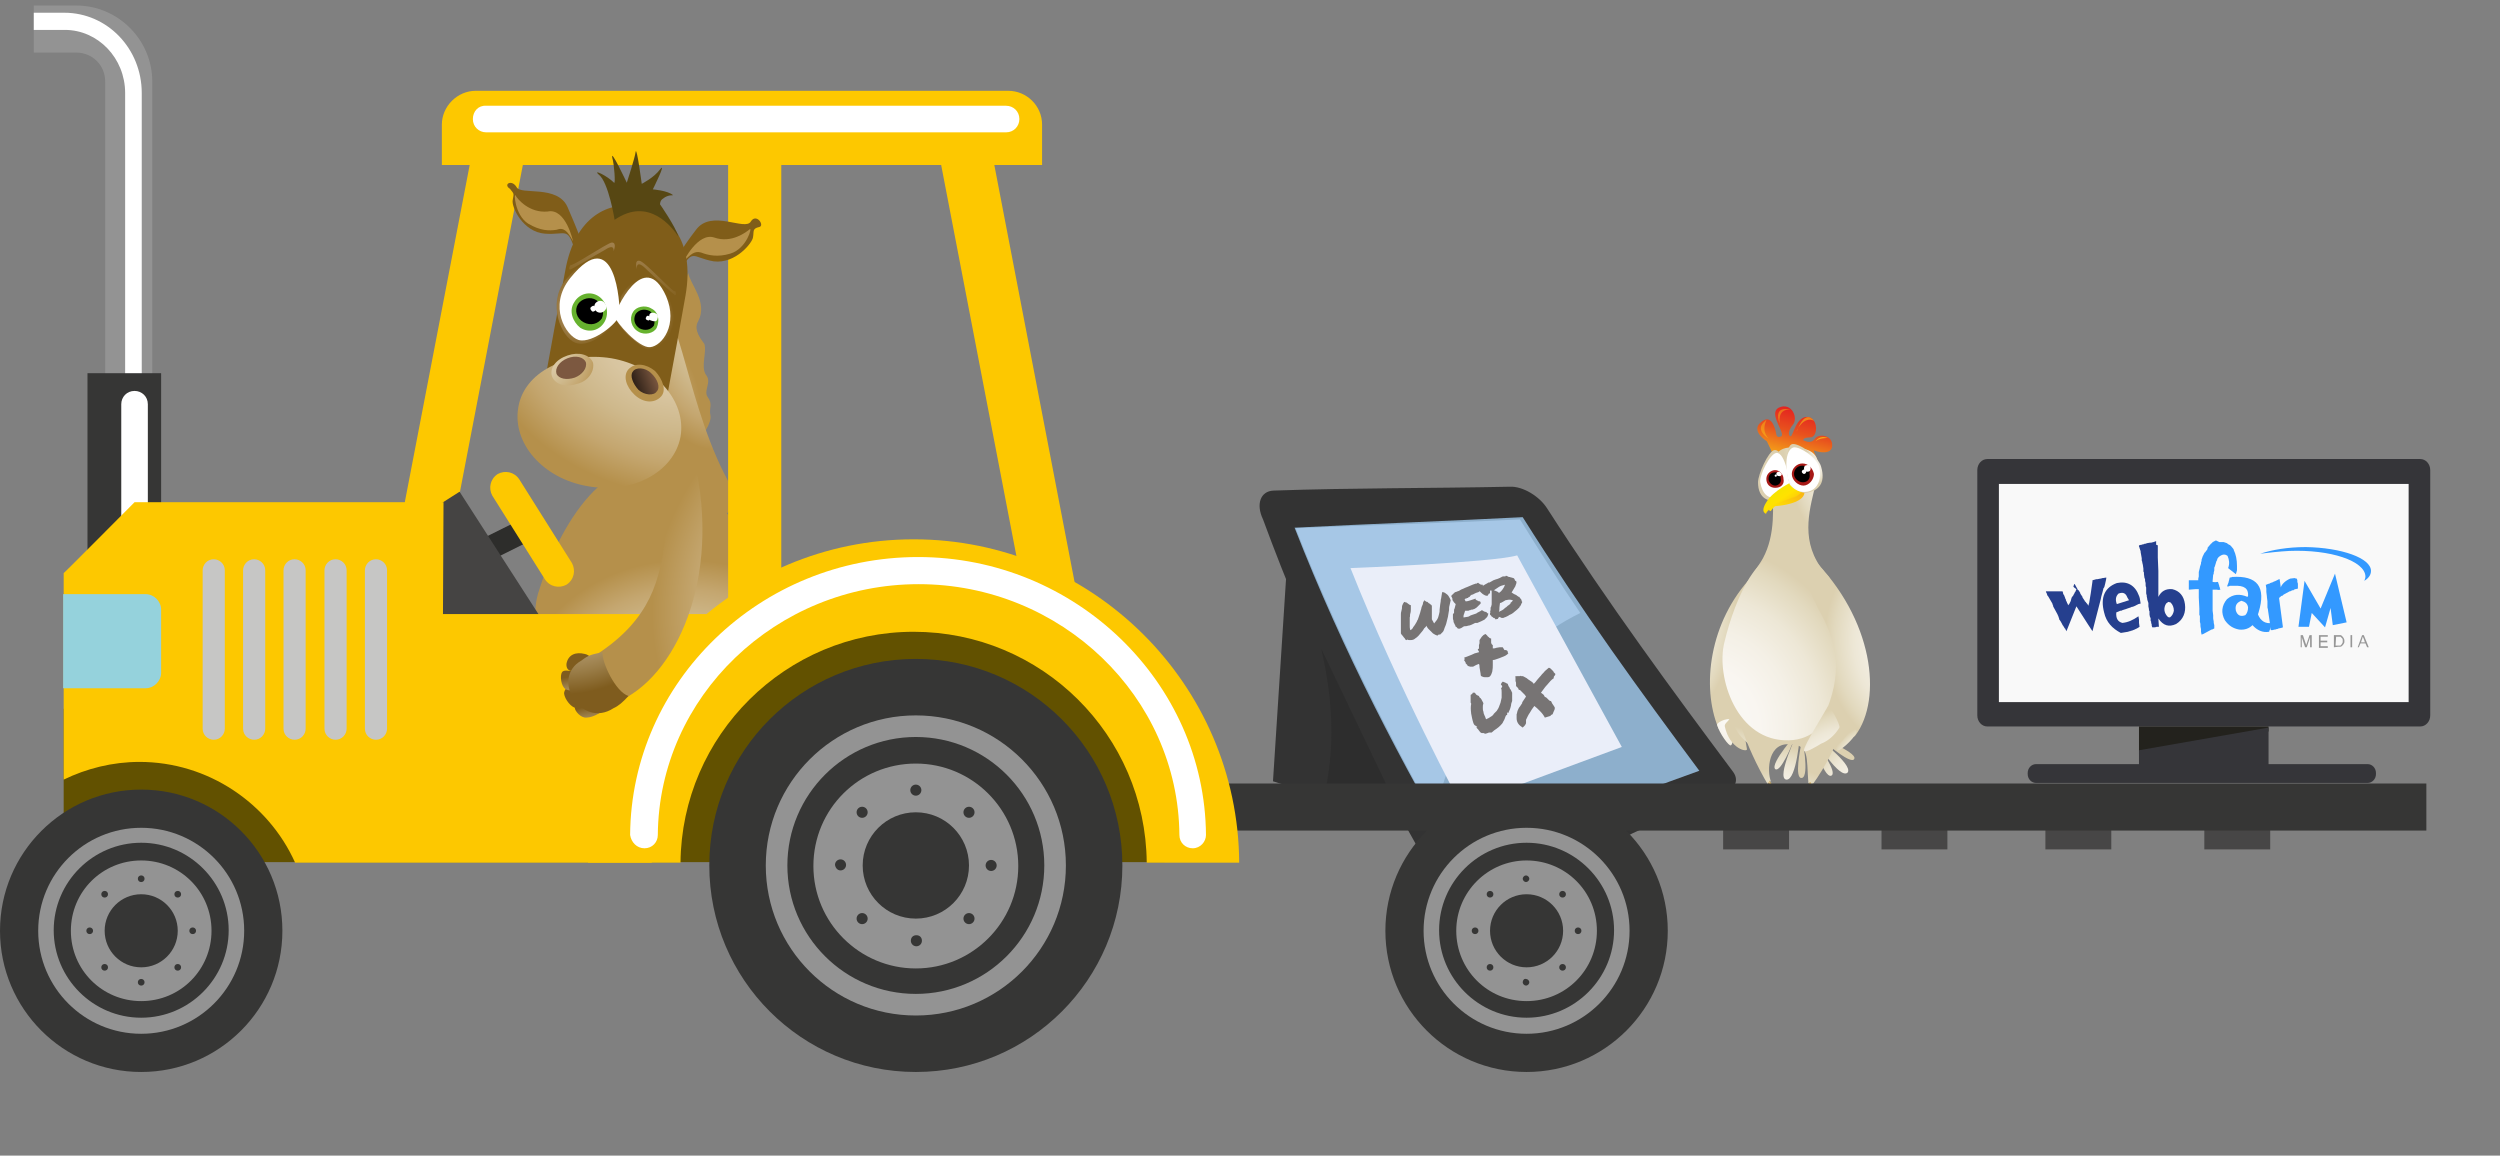 <?xml version="1.0" encoding="utf-8"?>
<!-- Generator: Adobe Illustrator 19.0.0, SVG Export Plug-In . SVG Version: 6.00 Build 0)  -->
<svg version="1.1" id="Layer_1" xmlns="http://www.w3.org/2000/svg" xmlns:xlink="http://www.w3.org/1999/xlink" x="0px" y="0px"
	 viewBox="-243 178.4 451.5 208.7" style="enable-background:new -243 178.4 451.5 208.7;" xml:space="preserve">
<rect x="-243" y="178.4" width="451.5" height="208.7" fill="#808080" stroke="none"/>
<style type="text/css">
	.st0{fill:url(#XMLID_27_);}
	.st1{fill:url(#XMLID_49_);}
	.st2{fill:url(#XMLID_50_);}
	.st3{fill:url(#XMLID_63_);}
	.st4{fill:url(#XMLID_64_);}
	.st5{fill:url(#XMLID_88_);}
	.st6{fill:url(#XMLID_89_);}
	.st7{fill:url(#XMLID_90_);}
	.st8{fill:url(#XMLID_91_);}
	.st9{fill:url(#XMLID_94_);}
	.st10{fill:url(#XMLID_95_);}
	.st11{fill:#B5904B;}
	.st12{fill:url(#XMLID_107_);}
	.st13{fill:#333333;}
	.st14{fill:#8DAFCC;}
	.st15{fill:#A6C7E6;}
	.st16{fill:#666666;}
	.st17{fill:#EAEEF9;}
	.st18{fill:#2D2D2D;}
	.st19{fill:url(#XMLID_126_);}
	.st20{fill:url(#XMLID_127_);}
	.st21{fill:url(#XMLID_128_);}
	.st22{fill:url(#XMLID_129_);}
	.st23{fill:url(#XMLID_130_);}
	.st24{fill:url(#XMLID_131_);}
	.st25{fill:url(#XMLID_132_);}
	.st26{fill:url(#XMLID_133_);}
	.st27{fill:url(#XMLID_134_);}
	.st28{fill:url(#XMLID_135_);}
	.st29{fill:url(#XMLID_136_);}
	.st30{fill:url(#XMLID_137_);}
	.st31{fill:url(#XMLID_138_);}
	.st32{fill:url(#XMLID_139_);}
	.st33{fill:url(#XMLID_140_);}
	.st34{fill:url(#XMLID_141_);}
	.st35{fill:url(#XMLID_142_);}
	.st36{fill:url(#XMLID_143_);}
	.st37{fill:url(#XMLID_144_);}
	.st38{fill:url(#XMLID_145_);}
	.st39{fill:url(#XMLID_146_);}
	.st40{fill:url(#XMLID_147_);}
	.st41{fill:url(#XMLID_148_);}
	.st42{fill:url(#XMLID_149_);}
	.st43{fill:#A61916;}
	.st44{fill:#FFFFFF;}
	.st45{fill:url(#XMLID_150_);}
	.st46{fill:url(#XMLID_151_);}
	.st47{fill:url(#XMLID_152_);}
	.st48{fill:url(#XMLID_153_);}
	.st49{fill:url(#XMLID_154_);}
	.st50{fill:url(#XMLID_155_);}
	.st51{fill:url(#XMLID_156_);}
	.st52{fill:url(#XMLID_157_);}
	.st53{fill:url(#XMLID_158_);}
	.st54{fill:url(#XMLID_159_);}
	.st55{fill:url(#XMLID_160_);}
	.st56{fill:url(#XMLID_161_);}
	.st57{fill:url(#XMLID_162_);}
	.st58{fill:url(#XMLID_163_);}
	.st59{opacity:0;}
	.st60{fill:#6D6D6C;}
	.st61{fill:#474646;}
	.st62{fill:#363635;}
	.st63{fill:#625100;}
	.st64{fill:#939393;}
	.st65{fill:#FDC800;}
	.st66{fill:#2D2D2B;}
	.st67{fill:#454443;}
	.st68{fill:#95D2DC;}
	.st69{fill:#C6C6C5;}
	.st70{fill:url(#XMLID_164_);}
	.st71{fill:url(#XMLID_165_);}
	.st72{fill:url(#XMLID_166_);}
	.st73{fill:url(#XMLID_167_);}
	.st74{fill:url(#XMLID_168_);}
	.st75{fill:url(#XMLID_169_);}
	.st76{fill:url(#XMLID_170_);}
	.st77{fill:#66B22E;}
	.st78{fill:url(#XMLID_171_);}
	.st79{fill:url(#XMLID_172_);}
	.st80{fill:url(#XMLID_173_);}
	.st81{fill:url(#XMLID_174_);}
	.st82{fill:url(#XMLID_175_);}
	.st83{fill:url(#XMLID_176_);}
	.st84{fill:url(#XMLID_177_);}
	.st85{fill:url(#XMLID_178_);}
	.st86{fill:#777474;}
	.st87{fill:url(#XMLID_179_);}
	.st88{fill:url(#XMLID_180_);}
	.st89{fill:url(#XMLID_181_);}
	.st90{fill:url(#XMLID_182_);}
	.st91{fill:url(#XMLID_183_);}
	.st92{fill:url(#XMLID_184_);}
	.st93{fill:#353539;}
	.st94{fill:#F9F9F9;}
	.st95{fill:#23221D;}
	.st96{fill:#3399FF;}
	.st97{fill:#253F8E;}
	.st98{fill:#979797;}
</style>
<g id="XMLID_465_">
	
		<radialGradient id="XMLID_27_" cx="-3102.956" cy="204.66" r="76.289" gradientTransform="matrix(-0.732 0 0 -1 -2365.285 574.2)" gradientUnits="userSpaceOnUse">
		<stop  offset="0" style="stop-color:#BA9756"/>
		<stop  offset="0.154" style="stop-color:#B79352"/>
		<stop  offset="0.317" style="stop-color:#A98946"/>
		<stop  offset="0.483" style="stop-color:#947834"/>
		<stop  offset="0.651" style="stop-color:#79611C"/>
		<stop  offset="0.797" style="stop-color:#574713"/>
	</radialGradient>
	<path id="XMLID_106_" class="st0" d="M-119,300.2c-12.8,0,2.3,25.8,15,25c4.4-0.3,4.1-1,1.6-1.1c-2-0.2-4.4-1.8-5.6-4.8
		c-3.5-8.7,2.3-11.5-3.1-19.5C-116.5,291.6-118.7,300.2-119,300.2L-119,300.2z"/>
	
		<radialGradient id="XMLID_49_" cx="-3095.616" cy="238.094" r="35.321" gradientTransform="matrix(-0.732 0 0 -1 -2365.285 574.2)" gradientUnits="userSpaceOnUse">
		<stop  offset="0" style="stop-color:#BA9756"/>
		<stop  offset="0.154" style="stop-color:#B79352"/>
		<stop  offset="0.317" style="stop-color:#A98946"/>
		<stop  offset="0.483" style="stop-color:#947834"/>
		<stop  offset="0.651" style="stop-color:#79611C"/>
		<stop  offset="0.797" style="stop-color:#574713"/>
	</radialGradient>
	<path id="XMLID_105_" class="st1" d="M-117.7,296c-12.8,0,0.2,28.1,12.8,28.8c2.2,0.2,4.4-0.3,1.6-0.5c-1.8-0.2-4.6-1.6-5.6-4.8
		c-3.5-8.7,2.3-11.5-3.1-19.5C-117.2,292-117.2,296-117.7,296L-117.7,296z"/>
	
		<radialGradient id="XMLID_50_" cx="-2982.886" cy="214.772" r="47.224" gradientTransform="matrix(-0.73 -7.500000e-002 0.102 -0.995 -2305.088 331.226)" gradientUnits="userSpaceOnUse">
		<stop  offset="0" style="stop-color:#BA9756"/>
		<stop  offset="0.154" style="stop-color:#B79352"/>
		<stop  offset="0.317" style="stop-color:#A98946"/>
		<stop  offset="0.483" style="stop-color:#947834"/>
		<stop  offset="0.651" style="stop-color:#79611C"/>
		<stop  offset="0.797" style="stop-color:#574713"/>
	</radialGradient>
	<path id="XMLID_104_" class="st2" d="M-115.2,300c-10.2-1.1-1,20.7,8,23.9c2.2,0.7,3.3,1,1.3,0c-1.5-0.5-3.3-2.2-4-4.8
		c-2-7.3,2.6-8.6-1.1-15.5C-114.5,296.7-115.1,300-115.2,300L-115.2,300z"/>
	
		<radialGradient id="XMLID_63_" cx="-4210.205" cy="1076.673" r="16.126" gradientTransform="matrix(0.164 0.593 0.45 -7.200000e-002 76.027 2884.873)" gradientUnits="userSpaceOnUse">
		<stop  offset="0" style="stop-color:#DFCFB1"/>
		<stop  offset="0.124" style="stop-color:#DBCCAC"/>
		<stop  offset="0.256" style="stop-color:#D4C2A1"/>
		<stop  offset="0.39" style="stop-color:#C6B18B"/>
		<stop  offset="0.527" style="stop-color:#B39A6E"/>
		<stop  offset="0.664" style="stop-color:#9A7D48"/>
		<stop  offset="0.797" style="stop-color:#7F5C1E"/>
	</radialGradient>
	<path id="XMLID_103_" class="st3" d="M-133.3,297.7c0.2,4.9,4.9,8.7,4.8,10.2c-0.2,0.7-1.5,2.2-2.3,2c-1.8-0.3-4.1-4.4-4.8-6.7
		C-136.6,297.8-133.3,296-133.3,297.7z"/>
	
		<radialGradient id="XMLID_64_" cx="-4550.085" cy="422.59" r="17.718" gradientTransform="matrix(2.700000e-002 0.633 0.52 0.108 -227.413 3155.107)" gradientUnits="userSpaceOnUse">
		<stop  offset="0" style="stop-color:#DFCFB1"/>
		<stop  offset="0.124" style="stop-color:#DBCCAC"/>
		<stop  offset="0.256" style="stop-color:#D4C2A1"/>
		<stop  offset="0.39" style="stop-color:#C6B18B"/>
		<stop  offset="0.527" style="stop-color:#B39A6E"/>
		<stop  offset="0.664" style="stop-color:#9A7D48"/>
		<stop  offset="0.797" style="stop-color:#7F5C1E"/>
	</radialGradient>
	<path id="XMLID_102_" class="st4" d="M-133.6,298.2c-0.7,1.5,0.3,8,1.3,8c0.5,0,2,2.3,1.3,3.6c-0.3,0.7-2.2,1.5-3.1,1
		c-2-1.1-3.6-5.8-3.5-8.2C-137.3,297.3-133,296.7-133.6,298.2z"/>
	
		<radialGradient id="XMLID_88_" cx="-5239.8" cy="172.594" r="32.058" gradientTransform="matrix(-7.000000e-002 0.492 0.42 0.197 -577.575 2854.432)" gradientUnits="userSpaceOnUse">
		<stop  offset="0" style="stop-color:#DFCFB1"/>
		<stop  offset="0.124" style="stop-color:#DBCCAC"/>
		<stop  offset="0.256" style="stop-color:#D4C2A1"/>
		<stop  offset="0.39" style="stop-color:#C6B18B"/>
		<stop  offset="0.527" style="stop-color:#B39A6E"/>
		<stop  offset="0.664" style="stop-color:#9A7D48"/>
		<stop  offset="0.797" style="stop-color:#7F5C1E"/>
	</radialGradient>
	<path id="XMLID_101_" class="st5" d="M-135.1,300.5c-0.7,1-1,6.2-0.2,6.4c0.5,0.2,1.3,2.2,0.5,3.1c-0.3,0.5-2,0.7-2.8,0
		c-1.5-1.3-2.2-5.3-1.6-7.1C-138,299-134.4,299.5-135.1,300.5L-135.1,300.5z"/>
	
		<radialGradient id="XMLID_89_" cx="-3591.692" cy="774.174" r="66.76" gradientTransform="matrix(-0.717 -1.200000e-002 -2.000000e-002 -0.68 -2717.843 754.206)" gradientUnits="userSpaceOnUse">
		<stop  offset="0" style="stop-color:#DFCFB1"/>
		<stop  offset="0.151" style="stop-color:#DDCCAD"/>
		<stop  offset="0.31" style="stop-color:#D8C5A0"/>
		<stop  offset="0.473" style="stop-color:#CEB88B"/>
		<stop  offset="0.638" style="stop-color:#C4A66F"/>
		<stop  offset="0.797" style="stop-color:#B5904B"/>
	</radialGradient>
	<path id="XMLID_100_" class="st6" d="M-128.2,266.8l-0.2,15.8c-5.6,4.9-2.3,14.6-1.6,19.3c0.7,4.4-0.3,6.4-3.6,6.2
		C-146.8,307.7-134.4,275-128.2,266.8z"/>
	
		<radialGradient id="XMLID_90_" cx="-2138.49" cy="822.758" r="13.193" gradientTransform="matrix(0.638 0.148 0.148 -0.632 1097.213 1141.173)" gradientUnits="userSpaceOnUse">
		<stop  offset="0" style="stop-color:#DFCFB1"/>
		<stop  offset="0.124" style="stop-color:#DBCCAC"/>
		<stop  offset="0.256" style="stop-color:#D4C2A1"/>
		<stop  offset="0.39" style="stop-color:#C6B18B"/>
		<stop  offset="0.527" style="stop-color:#B39A6E"/>
		<stop  offset="0.664" style="stop-color:#9A7D48"/>
		<stop  offset="0.797" style="stop-color:#7F5C1E"/>
	</radialGradient>
	<path id="XMLID_99_" class="st7" d="M-140.9,302.6c-0.7,1.6,0.3,3.5,1.6,3.1c1.3-0.3,1-1.8,1.1-2.2
		C-137.3,301.5-139.1,298.4-140.9,302.6z"/>
	
		<radialGradient id="XMLID_91_" cx="-2879.908" cy="287.048" r="21.932" gradientTransform="matrix(1.137 -8.000000e-002 -9.600000e-002 -0.956 3153.654 361.72)" gradientUnits="userSpaceOnUse">
		<stop  offset="0" style="stop-color:#DFCFB1"/>
		<stop  offset="0.124" style="stop-color:#DBCCAC"/>
		<stop  offset="0.256" style="stop-color:#D4C2A1"/>
		<stop  offset="0.39" style="stop-color:#C6B18B"/>
		<stop  offset="0.527" style="stop-color:#B39A6E"/>
		<stop  offset="0.664" style="stop-color:#9A7D48"/>
		<stop  offset="0.797" style="stop-color:#7F5C1E"/>
	</radialGradient>
	<path id="XMLID_98_" class="st8" d="M-133.5,301.6c-2.2,0.2-4,0-4.4,1.8c-0.3,2.8,1.6,4.6,4.6,4.6
		C-129.8,308-133.5,301.6-133.5,301.6z"/>
	
		<radialGradient id="XMLID_94_" cx="-3005.149" cy="528.146" r="28.327" gradientTransform="matrix(-1.02 -0.115 9.000000e-002 -0.797 -3252.43 326.018)" gradientUnits="userSpaceOnUse">
		<stop  offset="0" style="stop-color:#DFCFB1"/>
		<stop  offset="0.151" style="stop-color:#DDCCAD"/>
		<stop  offset="0.31" style="stop-color:#D8C5A0"/>
		<stop  offset="0.473" style="stop-color:#CEB88B"/>
		<stop  offset="0.638" style="stop-color:#C4A66F"/>
		<stop  offset="0.797" style="stop-color:#B5904B"/>
	</radialGradient>
	<path id="XMLID_97_" class="st9" d="M-118.7,227.7c0.3,2,3.6,5.3,1.8,8.7c-1,1.6,0.7,3.5,1.1,4.1c0.5,1.5-0.7,4.1,0.3,5.6
		c1.1,1.3-0.5,2.8,0.3,4c1,1.3,0.2,2,0.5,3.3c0.3,1.3-1.5,4.1-2.8,4.8s-9.5-18.1-6.9-20.4C-121.8,235.2-118.7,227.7-118.7,227.7
		L-118.7,227.7z"/>
	
		<radialGradient id="XMLID_95_" cx="-2993.749" cy="561.034" r="37.566" gradientTransform="matrix(-0.516 0 0 -0.855 -1658.424 713.702)" gradientUnits="userSpaceOnUse">
		<stop  offset="0" style="stop-color:#DFCFB1"/>
		<stop  offset="0.151" style="stop-color:#DDCCAD"/>
		<stop  offset="0.31" style="stop-color:#D8C5A0"/>
		<stop  offset="0.473" style="stop-color:#CEB88B"/>
		<stop  offset="0.638" style="stop-color:#C4A66F"/>
		<stop  offset="0.797" style="stop-color:#B5904B"/>
	</radialGradient>
	<path id="XMLID_96_" class="st10" d="M-109.3,268.9c-8.9-13-10.5-33.7-14.4-35.2c-0.7-0.2-7.1,9.1-7.4,9.9
		c-2.8,8.4,14,6.7,4.9,20.1c-0.7,1.1-6.9,9.7-5.4,11.7c3.6,4.4,13-1.1,16.9-2.8C-110.6,271-109.3,268.9-109.3,268.9z"/>
	<path id="XMLID_482_" class="st11" d="M-111.9,315.3c-0.7,1.3-3.5,6.9-0.7,9.7c1.1,1.1,3.1,5.4-1.1,2.6s-2.9-4.9-2.3-6.6
		C-115.4,319.5-111.9,315.3-111.9,315.3L-111.9,315.3z M-128.9,312c0.7,1.3,4.8,8.7,1.6,12.8c-1,1.3-2.6,5.3,1.5,2.6
		c4.1-2.8,2.8-4,2.2-5.6C-124.1,320-128.9,312-128.9,312z"/>
	<path id="XMLID_93_" class="st11" d="M-107.5,281.8c3.3-2.6,10,20.7-8.9,41.1c-1.1-7.3,2.3-13-3.5-13c-5.8,0-2.9,5.8-3.8,13
		c-18.4-18.8-12.4-40.3-9.9-39.5C-132.8,283.4-107.5,281.8-107.5,281.8L-107.5,281.8z"/>
	
		<radialGradient id="XMLID_107_" cx="-2502.483" cy="1206.11" r="61.216" gradientTransform="matrix(0.623 0 0 -0.535 1439.86 950.928)" gradientUnits="userSpaceOnUse">
		<stop  offset="0" style="stop-color:#DFCFB1"/>
		<stop  offset="0.151" style="stop-color:#DDCCAD"/>
		<stop  offset="0.31" style="stop-color:#D8C5A0"/>
		<stop  offset="0.473" style="stop-color:#CEB88B"/>
		<stop  offset="0.638" style="stop-color:#C4A66F"/>
		<stop  offset="0.797" style="stop-color:#B5904B"/>
	</radialGradient>
	<path id="XMLID_92_" class="st12" d="M-120.4,264c7,3.6,15.8,13.8,16.4,23.5c0.3,4.9-4.3,22.6-20.2,23c-17.5,0.2-24.2-16.3-21.6-25
		C-142.3,274-133.2,257.4-120.4,264L-120.4,264z"/>
</g>
<g>
	<g>
		<g>
			<path class="st13" d="M17.5,339.3c1.6,2.8,5.2,4.4,7.8,3.4c13.9-7.7,28.1-15,43.1-21.2c2-0.6,2.7-2.2,1.6-3.7
				c-10.9-14.6-22.4-30.2-33.6-47.6c-1.4-2.2-4.4-4-6.7-3.9c-14.1,0.3-28.3,0.2-42.7,0.7c-2.4,0.1-3.2,2.5-1.9,5.2
				c2.1,5.7,4.3,11.3,6.6,16.7C-0.3,307.3,8.6,323.9,17.5,339.3z"/>
			<path class="st14" d="M21,334.9c14-6.2,28.3-12.1,42.9-17.3c-10.5-14.1-21.4-29.1-31.9-45.8c-13.6,0.7-27.3,1.2-41.2,1.9
				C-0.3,296.5,10.3,316.5,21,334.9z"/>
			<path class="st15" d="M16.5,326.9c-1-1.7,3.9-23,21.2-35.1c1.3-0.9,3.1-1.9,4.7-2.7c-3.7-5.4-7.3-11.1-10.9-16.9
				c-13.4,0.7-26.9,1-40.5,1.6C-1.3,293.4,7.6,310.7,16.5,326.9z"/>
		</g>
		<path class="st16" d="M22.4,341.4c-0.9,0.6,1.7,0.9,2.6,0.1c0.9-0.8,39.9-21,43.6-21C67,318.7,38.9,330.4,22.4,341.4z"/>
	</g>
	<path class="st17" d="M0.9,281c0,0,25.7-1,30.1-2.3l18.9,34.6L21,324C21,324,9.6,302.9,0.9,281z"/>
	<path class="st13" d="M-4.4,295.5l-6.3-13.2l-2.4,37.2l9.2,2.9C-1.5,313.8-1.8,304.3-4.4,295.5z"/>
	<path class="st18" d="M-4.4,295.5c2.1,9,2.6,18,0.5,26.8l14.5,4.5L-4.4,295.5z"/>
</g>
<g id="XMLID_683_">
	
		<radialGradient id="XMLID_126_" cx="-4586.002" cy="290.076" r="15.809" gradientTransform="matrix(0.79 0 0 -0.972 3716.281 606.298)" gradientUnits="userSpaceOnUse">
		<stop  offset="0" style="stop-color:#F9F1A6"/>
		<stop  offset="0.153" style="stop-color:#F8F1A2"/>
		<stop  offset="0.315" style="stop-color:#F5ED95"/>
		<stop  offset="0.481" style="stop-color:#EAD883"/>
		<stop  offset="0.648" style="stop-color:#DABB6B"/>
		<stop  offset="0.813" style="stop-color:#C6964B"/>
	</radialGradient>
	<path id="XMLID_313_" class="st19" d="M84,321.6C84,321.6,83.8,321,84,321.6c0.2,0,2.9,0.2,3.5,0.2c0.4,0,0.9,0.6-0.2,0.4
		C86.3,322,84,321.6,84,321.6L84,321.6z"/>
	
		<radialGradient id="XMLID_127_" cx="-4167.789" cy="244.47" r="13.769" gradientTransform="matrix(1.004 0 0 -1 4268.747 574.2)" gradientUnits="userSpaceOnUse">
		<stop  offset="0" style="stop-color:#F9F1A6"/>
		<stop  offset="0.153" style="stop-color:#F8F1A2"/>
		<stop  offset="0.315" style="stop-color:#F5ED95"/>
		<stop  offset="0.481" style="stop-color:#EAD883"/>
		<stop  offset="0.648" style="stop-color:#DABB6B"/>
		<stop  offset="0.813" style="stop-color:#C6964B"/>
	</radialGradient>
	<path id="XMLID_312_" class="st20" d="M84.6,319.4l-0.4-0.4c0,0-0.9,1.6-0.9,1.9c0,0.2-1,1.9-1.5,2.2c-0.4,0.4,0.2,0.9,0.4,0.4
		c0.4-0.4,1.5-1.9,1.6-1.9s2.2,1.9,2.9,2.1c0.6,0.2,1.2-0.2,0-0.6s-2.9-2.1-2.9-2.5C84,320.1,84.4,319.5,84.6,319.4L84.6,319.4z"/>
	
		<radialGradient id="XMLID_128_" cx="-659.122" cy="-13.19" r="36.756" gradientTransform="matrix(-0.538 -0.157 0.15 -0.723 -298.574 177.4)" gradientUnits="userSpaceOnUse">
		<stop  offset="6.600000e-002" style="stop-color:#FAF9F5"/>
		<stop  offset="0.271" style="stop-color:#F9F6F1"/>
		<stop  offset="0.436" style="stop-color:#F4F0E6"/>
		<stop  offset="0.587" style="stop-color:#EDE7D6"/>
		<stop  offset="0.729" style="stop-color:#E2D9BE"/>
		<stop  offset="0.797" style="stop-color:#DCD0B0"/>
	</radialGradient>
	<path id="XMLID_311_" class="st21" d="M73.5,282.4c-7.9,8.3-9.2,20.1-6.2,27.4c0.9,1.9,5.8-0.6,5.2-4c-1.2-8.3,1-13,4.1-18.2
		C82.8,277.6,73.5,282.4,73.5,282.4L73.5,282.4z"/>
	
		<radialGradient id="XMLID_129_" cx="-2786.518" cy="-3390.317" r="9.341" gradientTransform="matrix(-0.23 0.887 0.627 0.46 1553.892 4339.401)" gradientUnits="userSpaceOnUse">
		<stop  offset="6.600000e-002" style="stop-color:#FAF9F5"/>
		<stop  offset="0.271" style="stop-color:#F9F6F1"/>
		<stop  offset="0.436" style="stop-color:#F4F0E6"/>
		<stop  offset="0.587" style="stop-color:#EDE7D6"/>
		<stop  offset="0.729" style="stop-color:#E2D9BE"/>
		<stop  offset="0.797" style="stop-color:#DCD0B0"/>
	</radialGradient>
	<path id="XMLID_310_" class="st22" d="M69.6,308.7c0.2-1-2.5,0-2.5,0.6c0.4,1.5,2.2,4,2.5,3.7c0.6-0.4,0.2-2.1,0-2.2
		C69.5,310.6,69.5,309.8,69.6,308.7L69.6,308.7z"/>
	
		<radialGradient id="XMLID_130_" cx="-3347.964" cy="-2771.846" r="11.46" gradientTransform="matrix(-3.400000e-002 1.17 0.83 0.242 2249.534 4905.516)" gradientUnits="userSpaceOnUse">
		<stop  offset="6.600000e-002" style="stop-color:#FAF9F5"/>
		<stop  offset="0.271" style="stop-color:#F9F6F1"/>
		<stop  offset="0.436" style="stop-color:#F4F0E6"/>
		<stop  offset="0.587" style="stop-color:#EDE7D6"/>
		<stop  offset="0.729" style="stop-color:#E2D9BE"/>
		<stop  offset="0.797" style="stop-color:#DCD0B0"/>
	</radialGradient>
	<path id="XMLID_309_" class="st23" d="M70.9,308.3c-0.2-1-1.6-0.6-1.5-0.2c-0.2,0.6-1,0.9-0.9,1.5c0.9,4.1,4.1,4.7,4,4.1
		c-0.4-2.1-0.4-3.5-0.9-3.5C71.6,310.2,71.1,309.3,70.9,308.3L70.9,308.3z"/>
	
		<radialGradient id="XMLID_131_" cx="-3943.115" cy="-2636.24" r="17.908" gradientTransform="matrix(0.193 1.107 0.738 -9.800000e-002 2777.426 4432.01)" gradientUnits="userSpaceOnUse">
		<stop  offset="6.600000e-002" style="stop-color:#FAF9F5"/>
		<stop  offset="0.271" style="stop-color:#F9F6F1"/>
		<stop  offset="0.436" style="stop-color:#F4F0E6"/>
		<stop  offset="0.587" style="stop-color:#EDE7D6"/>
		<stop  offset="0.729" style="stop-color:#E2D9BE"/>
		<stop  offset="0.797" style="stop-color:#DCD0B0"/>
	</radialGradient>
	<path id="XMLID_308_" class="st24" d="M70.1,309c0.4,1.5,1.5,2.7,2.2,3.3c0.9,0.9,2.2,2.2,2.5,1.6c0.2-0.9-1.6-6.4-2.2-8.6
		C72.4,305,70.1,308.6,70.1,309z"/>
	
		<radialGradient id="XMLID_132_" cx="-2489.671" cy="967.824" r="17.046" gradientTransform="matrix(-0.694 0.72 -0.72 -0.694 -934.805 2787.316)" gradientUnits="userSpaceOnUse">
		<stop  offset="6.600000e-002" style="stop-color:#FAF9F5"/>
		<stop  offset="0.271" style="stop-color:#F9F6F1"/>
		<stop  offset="0.436" style="stop-color:#F4F0E6"/>
		<stop  offset="0.587" style="stop-color:#EDE7D6"/>
		<stop  offset="0.729" style="stop-color:#E2D9BE"/>
		<stop  offset="0.797" style="stop-color:#DCD0B0"/>
	</radialGradient>
	<path id="XMLID_307_" class="st25" d="M84.3,311.7l1.2,1.6c0,0,3.5,4.7,2.2,5.2C86.3,318.9,84.3,311.7,84.3,311.7L84.3,311.7z"/>
	
		<radialGradient id="XMLID_133_" cx="-2928.71" cy="-3772.892" r="17.047" gradientTransform="matrix(0.771 -0.636 0.636 0.771 2032.089 -1931.301)" gradientUnits="userSpaceOnUse">
		<stop  offset="6.600000e-002" style="stop-color:#FAF9F5"/>
		<stop  offset="0.271" style="stop-color:#F9F6F1"/>
		<stop  offset="0.436" style="stop-color:#F4F0E6"/>
		<stop  offset="0.587" style="stop-color:#EDE7D6"/>
		<stop  offset="0.729" style="stop-color:#E2D9BE"/>
		<stop  offset="0.797" style="stop-color:#DCD0B0"/>
	</radialGradient>
	<path id="XMLID_306_" class="st26" d="M86.9,312.7c0,0,4.6,4,5,2.7c0.4-1.2-6.7-4-6.7-4L86.9,312.7z"/>
	
		<radialGradient id="XMLID_134_" cx="-2489.671" cy="967.824" r="17.046" gradientTransform="matrix(-0.694 0.72 -0.72 -0.694 -934.805 2787.316)" gradientUnits="userSpaceOnUse">
		<stop  offset="6.600000e-002" style="stop-color:#FAF9F5"/>
		<stop  offset="0.271" style="stop-color:#F9F6F1"/>
		<stop  offset="0.436" style="stop-color:#F4F0E6"/>
		<stop  offset="0.587" style="stop-color:#EDE7D6"/>
		<stop  offset="0.729" style="stop-color:#E2D9BE"/>
		<stop  offset="0.797" style="stop-color:#DCD0B0"/>
	</radialGradient>
	<path id="XMLID_305_" class="st27" d="M84.6,311.7c0,0,4.7,7.7,6.1,6.2c1-1.5-6.1-6.7-6.1-6.7V311.7z"/>
	
		<radialGradient id="XMLID_135_" cx="-749.291" cy="-117.917" r="17.046" gradientTransform="matrix(-0.976 -0.217 0.217 -0.976 -627.888 48.925)" gradientUnits="userSpaceOnUse">
		<stop  offset="6.600000e-002" style="stop-color:#FAF9F5"/>
		<stop  offset="0.271" style="stop-color:#F9F6F1"/>
		<stop  offset="0.436" style="stop-color:#F4F0E6"/>
		<stop  offset="0.587" style="stop-color:#EDE7D6"/>
		<stop  offset="0.729" style="stop-color:#E2D9BE"/>
		<stop  offset="0.797" style="stop-color:#DCD0B0"/>
	</radialGradient>
	<path id="XMLID_304_" class="st28" d="M80.7,312.7c0,0-2.1,5.3-3.1,4.6c-1-1,4.1-6.7,4.1-6.7L80.7,312.7z"/>
	
		<radialGradient id="XMLID_136_" cx="-4534.926" cy="-5500.896" r="17.047" gradientTransform="matrix(0.945 0.326 -0.326 0.945 4946.224 121.662)" gradientUnits="userSpaceOnUse">
		<stop  offset="6.600000e-002" style="stop-color:#FAF9F5"/>
		<stop  offset="0.271" style="stop-color:#F9F6F1"/>
		<stop  offset="0.436" style="stop-color:#F4F0E6"/>
		<stop  offset="0.587" style="stop-color:#EDE7D6"/>
		<stop  offset="0.729" style="stop-color:#E2D9BE"/>
		<stop  offset="0.797" style="stop-color:#DCD0B0"/>
	</radialGradient>
	<path id="XMLID_303_" class="st29" d="M82.2,313.3c0,0-1.2,5.8,0.2,5.6c1.5-0.2,0-7.7,0-7.7L82.2,313.3z"/>
	
		<radialGradient id="XMLID_137_" cx="-749.289" cy="-117.915" r="17.046" gradientTransform="matrix(-0.976 -0.217 0.217 -0.976 -627.888 48.925)" gradientUnits="userSpaceOnUse">
		<stop  offset="6.600000e-002" style="stop-color:#FAF9F5"/>
		<stop  offset="0.271" style="stop-color:#F9F6F1"/>
		<stop  offset="0.436" style="stop-color:#F4F0E6"/>
		<stop  offset="0.587" style="stop-color:#EDE7D6"/>
		<stop  offset="0.729" style="stop-color:#E2D9BE"/>
		<stop  offset="0.797" style="stop-color:#DCD0B0"/>
	</radialGradient>
	<path id="XMLID_302_" class="st30" d="M81.7,310.6c0,0-4,8.3-2.1,8.6c1.9,0.2,2.5-8.3,2.5-8.6H81.7z"/>
	
		<radialGradient id="XMLID_138_" cx="-572.147" cy="290.25" r="15.812" gradientTransform="matrix(-0.79 0 0 -0.972 -384.509 606.298)" gradientUnits="userSpaceOnUse">
		<stop  offset="0" style="stop-color:#F9F1A6"/>
		<stop  offset="0.153" style="stop-color:#F8F1A2"/>
		<stop  offset="0.315" style="stop-color:#F5ED95"/>
		<stop  offset="0.481" style="stop-color:#EAD883"/>
		<stop  offset="0.648" style="stop-color:#DABB6B"/>
		<stop  offset="0.813" style="stop-color:#C6964B"/>
	</radialGradient>
	<path id="XMLID_301_" class="st31" d="M76.6,321.4C76.6,321.4,76.6,320.7,76.6,321.4c-0.2,0-2.9,0.2-3.5,0.2
		c-0.4,0-0.9,0.6,0.2,0.4C74.2,321.9,76.6,321.4,76.6,321.4L76.6,321.4z"/>
	
		<radialGradient id="XMLID_139_" cx="-1010.745" cy="244.64" r="13.769" gradientTransform="matrix(-1.004 0 0 -1 -936.975 574.2)" gradientUnits="userSpaceOnUse">
		<stop  offset="0" style="stop-color:#F9F1A6"/>
		<stop  offset="0.153" style="stop-color:#F8F1A2"/>
		<stop  offset="0.315" style="stop-color:#F5ED95"/>
		<stop  offset="0.481" style="stop-color:#EAD883"/>
		<stop  offset="0.648" style="stop-color:#DABB6B"/>
		<stop  offset="0.813" style="stop-color:#C6964B"/>
	</radialGradient>
	<path id="XMLID_300_" class="st32" d="M76,319.4l0.4-0.4c0,0,0.9,1.6,0.9,1.9c0,0.2,1,1.9,1.5,2.2c0.5,0.4-0.2,0.9-0.4,0.4
		c-0.4-0.4-1.5-1.9-1.6-1.9c-0.1,0-2.2,1.9-2.9,2.1c-0.6,0.2-1.2-0.2,0-0.6s2.9-2.1,2.9-2.5C76.6,320.1,76.1,319.5,76,319.4
		L76,319.4z"/>
	
		<linearGradient id="XMLID_140_" gradientUnits="userSpaceOnUse" x1="-1302.857" y1="599.913" x2="-1307.059" y2="608.628" gradientTransform="matrix(-0.98 0.198 -0.198 -0.98 -1078.221 1107.953)">
		<stop  offset="0" style="stop-color:#F9B410"/>
		<stop  offset="0.184" style="stop-color:#F39719"/>
		<stop  offset="0.585" style="stop-color:#E8531D"/>
		<stop  offset="1" style="stop-color:#E42520"/>
	</linearGradient>
	<path id="XMLID_299_" class="st33" d="M77.8,261.8c0,0,7.7,1,7.4-0.4c-0.4-1-0.9-1.9-0.4-1.6c0.4,0.2,3.1,0.9,3.1-1
		s-2.5-2.1-3.1-1.2c-0.6,0.9-1.5,0.6-1.9,0.4c-0.4,0-0.4-0.6,1-0.6c1.5,0,1.5-3.5-0.4-3.7c-2.1-0.2-2.7,3.5-3.1,3.5
		s-0.6-0.9,0.4-2.1c1-1.2-0.2-4.1-2.5-3.1c-2.1,1,1.2,4.6,0.4,5.2c-0.9,0.4-0.9-0.4-0.9-0.4s-0.6-4-2.7-2.2c-2.1,1.6,1,3.5,1,3.5
		S77.6,261.2,77.8,261.8L77.8,261.8z"/>
	
		<radialGradient id="XMLID_141_" cx="1094.515" cy="535.558" r="35.199" gradientTransform="matrix(-0.516 0 0 -0.855 658.067 713.702)" gradientUnits="userSpaceOnUse">
		<stop  offset="6.600000e-002" style="stop-color:#FAF9F5"/>
		<stop  offset="0.271" style="stop-color:#F9F6F1"/>
		<stop  offset="0.436" style="stop-color:#F4F0E6"/>
		<stop  offset="0.587" style="stop-color:#EDE7D6"/>
		<stop  offset="0.729" style="stop-color:#E2D9BE"/>
		<stop  offset="0.797" style="stop-color:#DCD0B0"/>
	</radialGradient>
	<path id="XMLID_298_" class="st34" d="M87.4,282.7c0,0-1,1.6-3.7,2.9c-2.9,1-9.3,5-12,1.9c-1.2-1.5,3.3-7.4,3.7-8.3
		c4.6-8.6-1.9-20.1,5.3-20C92.5,259.6,77,272.3,87.4,282.7L87.4,282.7z"/>
	
		<radialGradient id="XMLID_142_" cx="-1006.103" cy="239.646" r="22.017" gradientTransform="matrix(-1 0 0 -1 -927.382 574.2)" gradientUnits="userSpaceOnUse">
		<stop  offset="6.600000e-002" style="stop-color:#FAF9F5"/>
		<stop  offset="0.271" style="stop-color:#F9F6F1"/>
		<stop  offset="0.436" style="stop-color:#F4F0E6"/>
		<stop  offset="0.587" style="stop-color:#EDE7D6"/>
		<stop  offset="0.729" style="stop-color:#E2D9BE"/>
		<stop  offset="0.797" style="stop-color:#DCD0B0"/>
	</radialGradient>
	<path id="XMLID_297_" class="st35" d="M70.3,292.8c-1.9-0.4-2.7,12.6,6.1,27.5c0-0.2-0.4-1,0.2-0.4c-0.2-0.9,0.2-0.4,0.4,0
		c-0.9-1.5-1-7.1,2.9-7.1c4,0,3.3,2.2,3.7,7.1c0.4-0.4,0.6-0.2,0.4,0.2c0.4-0.4,0.4-0.2,0.2,0.2c10.8-14.8,6.7-30.3,4.3-28.6
		C88.6,291.7,70.5,293,70.3,292.8z"/>
	
		<radialGradient id="XMLID_143_" cx="-7018.596" cy="1197.547" r="78.278" gradientTransform="matrix(0.473 0 0 -0.535 3384.381 950.928)" gradientUnits="userSpaceOnUse">
		<stop  offset="6.600000e-002" style="stop-color:#FAF9F5"/>
		<stop  offset="0.271" style="stop-color:#F9F6F1"/>
		<stop  offset="0.436" style="stop-color:#F4F0E6"/>
		<stop  offset="0.587" style="stop-color:#EDE7D6"/>
		<stop  offset="0.729" style="stop-color:#E2D9BE"/>
		<stop  offset="0.797" style="stop-color:#DCD0B0"/>
	</radialGradient>
	<path id="XMLID_296_" class="st36" d="M68.4,294.5c-1.5,6.1,2.2,17.9,11.7,17.6c8.6-0.2,11-12.6,10.8-16.1
		c-0.2-6.8-5-14.3-8.7-16.7C75.3,274.5,70.3,286.4,68.4,294.5z"/>
	
		<radialGradient id="XMLID_144_" cx="-6150.996" cy="910.738" r="38.625" gradientTransform="matrix(0.652 -6.500000e-002 -4.700000e-002 -0.718 4159.913 547.901)" gradientUnits="userSpaceOnUse">
		<stop  offset="6.600000e-002" style="stop-color:#FAF9F5"/>
		<stop  offset="0.271" style="stop-color:#F9F6F1"/>
		<stop  offset="0.436" style="stop-color:#F4F0E6"/>
		<stop  offset="0.587" style="stop-color:#EDE7D6"/>
		<stop  offset="0.729" style="stop-color:#E2D9BE"/>
		<stop  offset="0.797" style="stop-color:#DCD0B0"/>
	</radialGradient>
	<path id="XMLID_295_" class="st37" d="M92.1,311.2c-1.2,1.6-6.4-1.5-5.2-4.6c3.1-7.7,1.5-12.9-1.5-18.2c-5.3-10.5-1.2-9.3-1.2-9.3
		C95.4,290.2,97,304.6,92.1,311.2z"/>
	
		<radialGradient id="XMLID_145_" cx="-4739.86" cy="814.883" r="9.357" gradientTransform="matrix(0.112 0.888 -0.808 0.34 1282.604 4248.381)" gradientUnits="userSpaceOnUse">
		<stop  offset="6.600000e-002" style="stop-color:#FAF9F5"/>
		<stop  offset="0.271" style="stop-color:#F9F6F1"/>
		<stop  offset="0.436" style="stop-color:#F4F0E6"/>
		<stop  offset="0.587" style="stop-color:#EDE7D6"/>
		<stop  offset="0.729" style="stop-color:#E2D9BE"/>
		<stop  offset="0.797" style="stop-color:#DCD0B0"/>
	</radialGradient>
	<path id="XMLID_294_" class="st38" d="M92.3,310.6c-0.6,1.5-3.3,3.7-3.5,3.3c-0.6-0.6,0-2.2,0.4-2.2c0.2,0,0.4-0.9,0.4-1.9
		C89.8,308.7,92.5,310,92.3,310.6z"/>
	
		<radialGradient id="XMLID_146_" cx="-3942.698" cy="932.172" r="11.46" gradientTransform="matrix(-0.167 1.13 -1.005 0.1 367.344 4686.757)" gradientUnits="userSpaceOnUse">
		<stop  offset="6.600000e-002" style="stop-color:#FAF9F5"/>
		<stop  offset="0.271" style="stop-color:#F9F6F1"/>
		<stop  offset="0.436" style="stop-color:#F4F0E6"/>
		<stop  offset="0.587" style="stop-color:#EDE7D6"/>
		<stop  offset="0.729" style="stop-color:#E2D9BE"/>
		<stop  offset="0.797" style="stop-color:#DCD0B0"/>
	</radialGradient>
	<path id="XMLID_293_" class="st39" d="M88.4,309c0.4-0.9,1.9,0,1.9,0c0,0.4,0.9,0.9,0.6,1.5c-1.9,3.7-5.6,3.7-5.3,3.3
		c0.9-1.6,1.2-3.1,1.6-3.1C87.4,310.6,88,309.8,88.4,309L88.4,309z"/>
	
		<radialGradient id="XMLID_147_" cx="-3413.524" cy="1410.816" r="17.91" gradientTransform="matrix(-0.418 1.032 -0.84 -0.21 -154.448 4140.224)" gradientUnits="userSpaceOnUse">
		<stop  offset="6.600000e-002" style="stop-color:#FAF9F5"/>
		<stop  offset="0.271" style="stop-color:#F9F6F1"/>
		<stop  offset="0.436" style="stop-color:#F4F0E6"/>
		<stop  offset="0.587" style="stop-color:#EDE7D6"/>
		<stop  offset="0.729" style="stop-color:#E2D9BE"/>
		<stop  offset="0.797" style="stop-color:#DCD0B0"/>
	</radialGradient>
	<path id="XMLID_292_" class="st40" d="M89.2,309.8c-0.9,1.5-2.2,2.5-3.3,2.9c-1,0.6-3.1,1.9-3.1,1.2c0-0.9,3.3-6.1,4.3-7.9
		C87.4,305.6,89.4,309.3,89.2,309.8z"/>
	
		<radialGradient id="XMLID_148_" cx="-2248.145" cy="693.736" r="18.659" gradientTransform="matrix(-0.83 -0.235 0.19 -0.9 -1912.803 377.342)" gradientUnits="userSpaceOnUse">
		<stop  offset="6.600000e-002" style="stop-color:#FAF9F5"/>
		<stop  offset="0.271" style="stop-color:#F9F6F1"/>
		<stop  offset="0.436" style="stop-color:#F4F0E6"/>
		<stop  offset="0.587" style="stop-color:#EDE7D6"/>
		<stop  offset="0.729" style="stop-color:#E2D9BE"/>
		<stop  offset="0.797" style="stop-color:#DCD0B0"/>
	</radialGradient>
	<path id="XMLID_291_" class="st41" d="M80.1,266.1c0.2-0.9-1-6.8-2.7-6.4c-1,0.2-2.9,4.3-2.9,5.8c0,3.1,2.1,3.5,3.3,3.3
		C78.8,268.5,79.7,267.3,80.1,266.1L80.1,266.1z"/>
	
		<radialGradient id="XMLID_149_" cx="-2196.236" cy="816.084" r="13.398" gradientTransform="matrix(-0.827 -0.2 0.205 -0.83 -1901.011 501.88)" gradientUnits="userSpaceOnUse">
		<stop  offset="0.731" style="stop-color:#FFFFFF"/>
		<stop  offset="0.945" style="stop-color:#E0E0E0"/>
	</radialGradient>
	<path id="XMLID_290_" class="st42" d="M77.8,260.2c-1.2,0.2-3.1,4.1-2.9,5.3c0.4,2.2,1.5,3.1,3.1,2.7c1-0.2,1.6-1,2.1-2.1
		C80.3,265.4,79.4,260,77.8,260.2z"/>
	<path id="XMLID_289_" class="st43" d="M79.1,264.9c0.2,0.9-0.4,1.6-1.5,1.6c-0.9,0-1.6-0.6-1.6-1.6c0-1,0.9-1.6,1.6-1.6
		C78.3,263.3,79.1,264,79.1,264.9z"/>
	<path id="XMLID_288_" d="M78.6,264.9c0.2,0.6-0.4,1.2-1,1.2c-0.6,0-1.2-0.6-1.2-1.2c0-0.9,0.6-1.2,1.2-1.2
		C78.2,263.7,78.6,264.2,78.6,264.9z"/>
	<path id="XMLID_287_" class="st44" d="M78.8,264c0,0.2-0.2,0.4-0.4,0.4c-0.4,0-0.6-0.2-0.6-0.4c0-0.2,0.2-0.4,0.4-0.4
		S78.6,263.7,78.8,264z"/>
	<path id="XMLID_286_" class="st44" d="M77.9,264.3c0,0,0,0.2-0.2,0.2c0,0-0.2,0-0.2-0.2c0,0,0-0.2,0.2-0.2S77.9,264.3,77.9,264.3z"
		/>
	
		<linearGradient id="XMLID_150_" gradientUnits="userSpaceOnUse" x1="-1004.03" y1="300.295" x2="-1008.128" y2="307.377" gradientTransform="matrix(-1 0 0 -1 -927.382 574.2)">
		<stop  offset="0" style="stop-color:#F2E500"/>
		<stop  offset="0.45" style="stop-color:#FFE200"/>
		<stop  offset="1" style="stop-color:#FAB811"/>
	</linearGradient>
	<path id="XMLID_285_" class="st45" d="M81.7,265.2c4.1,4-3.7,4.6-4,4.6s-0.9,0.9-0.9,0.9s-1,0,0.2-1.9S81.7,265.2,81.7,265.2
		L81.7,265.2z"/>
	
		<linearGradient id="XMLID_151_" gradientUnits="userSpaceOnUse" x1="-1005.585" y1="308.222" x2="-1008.482" y2="303.931" gradientTransform="matrix(-1 0 0 -1 -927.382 574.2)">
		<stop  offset="0" style="stop-color:#F2E500"/>
		<stop  offset="0.45" style="stop-color:#FFE200"/>
		<stop  offset="1" style="stop-color:#FAB811"/>
	</linearGradient>
	<path id="XMLID_284_" class="st46" d="M80.7,268.3c-4.7,1.5-5,3.3-4.7,2.9c0,0-1.2-0.2,0-2.1c1.2-2.1,4.7-3.7,4.7-3.7
		c0.6,0.4,4.6-0.4,2.5,0.4C82.8,266.1,82.8,267.7,80.7,268.3L80.7,268.3z"/>
	
		<radialGradient id="XMLID_152_" cx="-2241.779" cy="701.787" r="4.196" gradientTransform="matrix(-0.867 -0.23 0.206 -0.908 -2004.241 384.627)" gradientUnits="userSpaceOnUse">
		<stop  offset="6.600000e-002" style="stop-color:#FAF9F5"/>
		<stop  offset="0.271" style="stop-color:#F9F6F1"/>
		<stop  offset="0.436" style="stop-color:#F4F0E6"/>
		<stop  offset="0.587" style="stop-color:#EDE7D6"/>
		<stop  offset="0.729" style="stop-color:#E2D9BE"/>
		<stop  offset="0.797" style="stop-color:#DCD0B0"/>
	</radialGradient>
	<path id="XMLID_283_" class="st47" d="M80.7,258.6c1.2-0.2,4.7,2.2,5.2,4.1c0.9,3.1-0.6,4.3-2.5,4.7c-1,0.2-2.2-0.6-3.1-1.6
		C79.7,265.2,79.1,259,80.7,258.6z"/>
	
		<radialGradient id="XMLID_153_" cx="-2212.749" cy="770.06" r="8.951" gradientTransform="matrix(-0.868 -0.206 0.218 -0.86 -2003.463 468.306)" gradientUnits="userSpaceOnUse">
		<stop  offset="0.731" style="stop-color:#FFFFFF"/>
		<stop  offset="0.945" style="stop-color:#E0E0E0"/>
	</radialGradient>
	<path id="XMLID_282_" class="st48" d="M80.9,259.2c1.2-0.2,4.3,1.9,4.7,3.7c0.4,2.2-0.4,4-2.2,4.3c-1.2,0.2-2.2-0.2-3.1-1.2
		C79.8,265.4,78.8,259.9,80.9,259.2z"/>
	<path id="XMLID_281_" class="st43" d="M84.6,264c0,1-0.9,2.1-1.9,2.1c-1,0-2.1-1-2.1-2.1c0-1,0.9-1.9,1.9-1.9
		C83.6,262.1,84.4,263,84.6,264z"/>
	<path id="XMLID_280_" d="M83.8,264c0.2,0.9-0.4,1.5-1.2,1.5S81,264.8,81,264s0.6-1.5,1.5-1.5C83.2,262.5,84,263.1,83.8,264z"/>
	<path id="XMLID_279_" class="st44" d="M84,263c0,0.4-0.2,0.6-0.6,0.6s-0.6-0.2-0.6-0.6s0.2-0.6,0.6-0.6C83.6,262.3,84,262.5,84,263
		z"/>
	<path id="XMLID_278_" class="st44" d="M83.2,263.6c0,0.2-0.2,0.4-0.4,0.4c-0.1,0-0.4-0.2-0.4-0.4c0-0.2,0.2-0.4,0.4-0.4
		C82.9,263.1,83.2,263.3,83.2,263.6z"/>
	
		<linearGradient id="XMLID_154_" gradientUnits="userSpaceOnUse" x1="-1003.303" y1="314.56" x2="-1001.849" y2="330.855" gradientTransform="matrix(-1 0 0 -1 -927.382 574.2)">
		<stop  offset="0" style="stop-color:#F9B410"/>
		<stop  offset="0.184" style="stop-color:#F39719"/>
		<stop  offset="0.585" style="stop-color:#E8531D"/>
		<stop  offset="1" style="stop-color:#E42520"/>
	</linearGradient>
	<path id="XMLID_277_" class="st49" d="M75.5,254.7c-1.5,1.5,0.9,2.9,0.9,2.9C74.5,255.6,77,253.2,75.5,254.7z"/>
	
		<linearGradient id="XMLID_155_" gradientUnits="userSpaceOnUse" x1="-1007.166" y1="314.904" x2="-1005.712" y2="331.193" gradientTransform="matrix(-1 0 0 -1 -927.382 574.2)">
		<stop  offset="0" style="stop-color:#F9B410"/>
		<stop  offset="0.184" style="stop-color:#F39719"/>
		<stop  offset="0.585" style="stop-color:#E8531D"/>
		<stop  offset="1" style="stop-color:#E42520"/>
	</linearGradient>
	<path id="XMLID_276_" class="st50" d="M78.4,254.9c-1.2-3.5,1.9-2.5,1.9-2.5C77.9,252.2,78.4,254.9,78.4,254.9z"/>
	
		<linearGradient id="XMLID_156_" gradientUnits="userSpaceOnUse" x1="-1010.785" y1="315.227" x2="-1009.331" y2="331.515" gradientTransform="matrix(-1 0 0 -1 -927.382 574.2)">
		<stop  offset="0" style="stop-color:#F9B410"/>
		<stop  offset="0.184" style="stop-color:#F39719"/>
		<stop  offset="0.585" style="stop-color:#E8531D"/>
		<stop  offset="1" style="stop-color:#E42520"/>
	</linearGradient>
	<path id="XMLID_275_" class="st51" d="M81.5,256.3c1.6-4.3,3.1-1.9,3.1-1.9C82.8,253.4,81.3,256.3,81.5,256.3z"/>
	
		<linearGradient id="XMLID_157_" gradientUnits="userSpaceOnUse" x1="-1013.468" y1="315.465" x2="-1012.014" y2="331.761" gradientTransform="matrix(-1 0 0 -1 -927.382 574.2)">
		<stop  offset="0" style="stop-color:#F9B410"/>
		<stop  offset="0.184" style="stop-color:#F39719"/>
		<stop  offset="0.585" style="stop-color:#E8531D"/>
		<stop  offset="1" style="stop-color:#E42520"/>
	</linearGradient>
	<path id="XMLID_274_" class="st52" d="M87.1,257.5c-1.6-0.6-2.2,0.6-2.2,0.6C85.5,257.5,86.9,257.5,87.1,257.5z"/>
	
		<radialGradient id="XMLID_158_" cx="-999.489" cy="246.871" r="4.55" gradientTransform="matrix(-1 0 0 -1 -927.382 574.2)" gradientUnits="userSpaceOnUse">
		<stop  offset="0" style="stop-color:#F9F1A6"/>
		<stop  offset="0.153" style="stop-color:#F8F1A2"/>
		<stop  offset="0.315" style="stop-color:#F5ED95"/>
		<stop  offset="0.481" style="stop-color:#EAD883"/>
		<stop  offset="0.648" style="stop-color:#DABB6B"/>
		<stop  offset="0.813" style="stop-color:#C6964B"/>
	</radialGradient>
	<path id="XMLID_273_" class="st53" d="M73.2,323.5c0,0.2-0.9,0.9-0.6,0.4C72.9,323.7,73.2,323.5,73.2,323.5
		C73.5,323.5,73.2,323.7,73.2,323.5z"/>
	
		<radialGradient id="XMLID_159_" cx="-999.487" cy="246.855" r="4.563" gradientTransform="matrix(-1 0 0 -1 -927.382 574.2)" gradientUnits="userSpaceOnUse">
		<stop  offset="0" style="stop-color:#F9F1A6"/>
		<stop  offset="0.153" style="stop-color:#F8F1A2"/>
		<stop  offset="0.315" style="stop-color:#F5ED95"/>
		<stop  offset="0.481" style="stop-color:#EAD883"/>
		<stop  offset="0.648" style="stop-color:#DABB6B"/>
		<stop  offset="0.813" style="stop-color:#C6964B"/>
	</radialGradient>
	<path id="XMLID_272_" class="st54" d="M72.9,322c-0.2,0-0.6,0.2-0.6,0c0-0.2,0.6-0.4,0.6-0.4S73,321.9,72.9,322z"/>
	
		<radialGradient id="XMLID_160_" cx="-999.496" cy="246.871" r="4.544" gradientTransform="matrix(-1 0 0 -1 -927.382 574.2)" gradientUnits="userSpaceOnUse">
		<stop  offset="0" style="stop-color:#F9F1A6"/>
		<stop  offset="0.153" style="stop-color:#F8F1A2"/>
		<stop  offset="0.315" style="stop-color:#F5ED95"/>
		<stop  offset="0.481" style="stop-color:#EAD883"/>
		<stop  offset="0.648" style="stop-color:#DABB6B"/>
		<stop  offset="0.813" style="stop-color:#C6964B"/>
	</radialGradient>
	<path id="XMLID_271_" class="st55" d="M78.6,323.5c-0.2,0,0,0.9,0.2,0.6C79.1,324.1,78.6,323.5,78.6,323.5
		C78.4,323.5,78.4,323.5,78.6,323.5z"/>
	
		<radialGradient id="XMLID_161_" cx="-4170.87" cy="246.705" r="4.546" gradientTransform="matrix(1 0 0 -1 4259.153 574.2)" gradientUnits="userSpaceOnUse">
		<stop  offset="0" style="stop-color:#F9F1A6"/>
		<stop  offset="0.153" style="stop-color:#F8F1A2"/>
		<stop  offset="0.315" style="stop-color:#F5ED95"/>
		<stop  offset="0.481" style="stop-color:#EAD883"/>
		<stop  offset="0.648" style="stop-color:#DABB6B"/>
		<stop  offset="0.813" style="stop-color:#C6964B"/>
	</radialGradient>
	<path id="XMLID_270_" class="st56" d="M87.1,323.7c0,0.2,0.9,0.9,0.6,0.4C87.5,323.7,87.1,323.7,87.1,323.7
		C86.9,323.7,87.1,323.8,87.1,323.7z"/>
	
		<radialGradient id="XMLID_162_" cx="-4170.867" cy="246.701" r="4.55" gradientTransform="matrix(1 0 0 -1 4259.153 574.2)" gradientUnits="userSpaceOnUse">
		<stop  offset="0" style="stop-color:#F9F1A6"/>
		<stop  offset="0.153" style="stop-color:#F8F1A2"/>
		<stop  offset="0.315" style="stop-color:#F5ED95"/>
		<stop  offset="0.481" style="stop-color:#EAD883"/>
		<stop  offset="0.648" style="stop-color:#DABB6B"/>
		<stop  offset="0.813" style="stop-color:#C6964B"/>
	</radialGradient>
	<path id="XMLID_269_" class="st57" d="M87.5,322.2c0.2,0,0.6,0.2,0.6,0c0-0.2-0.6-0.4-0.6-0.4S87.4,322,87.5,322.2z"/>
	
		<radialGradient id="XMLID_163_" cx="-4170.871" cy="246.701" r="4.548" gradientTransform="matrix(1 0 0 -1 4259.153 574.2)" gradientUnits="userSpaceOnUse">
		<stop  offset="0" style="stop-color:#F9F1A6"/>
		<stop  offset="0.153" style="stop-color:#F8F1A2"/>
		<stop  offset="0.315" style="stop-color:#F5ED95"/>
		<stop  offset="0.481" style="stop-color:#EAD883"/>
		<stop  offset="0.648" style="stop-color:#DABB6B"/>
		<stop  offset="0.813" style="stop-color:#C6964B"/>
	</radialGradient>
	<path id="XMLID_268_" class="st58" d="M81.7,324.3c-0.2,0,0.2-0.6,0.2-0.6C82.2,323.7,81.9,324.5,81.7,324.3z"/>
</g>
<g id="XMLID_380_">
	<g id="XMLID_506_">
		<g id="XMLID_511_" class="st59">
			<polygon id="XMLID_125_" class="st60" points="174.7,326.9 193.1,358.9 188.7,361.4 168.8,326.9 			"/>
			<polygon id="XMLID_124_" class="st60" points="161.7,326.9 174.8,349.4 170.3,352 155.9,326.9 			"/>
			<polygon id="XMLID_123_" class="st60" points="145.8,326.9 164.2,358.9 159.7,361.4 139.9,326.9 			"/>
			<polygon id="XMLID_122_" class="st60" points="132.7,326.9 145.8,349.4 141.4,352 126.8,326.9 			"/>
			<polygon id="XMLID_121_" class="st60" points="116.7,326.9 135.1,358.9 130.8,361.4 110.9,326.9 			"/>
			<polygon id="XMLID_120_" class="st60" points="103.8,326.9 116.9,349.4 112.5,352 97.9,326.9 			"/>
			<polygon id="XMLID_119_" class="st60" points="87.8,326.9 106.2,358.9 101.9,361.4 82,326.9 			"/>
			<polygon id="XMLID_118_" class="st60" points="74.8,326.9 87.9,349.4 83.5,352 68.9,326.9 			"/>
		</g>
		<rect id="XMLID_117_" x="155.1" y="326" class="st61" width="11.9" height="5.8"/>
		<rect id="XMLID_116_" x="126.4" y="326" class="st61" width="11.9" height="5.8"/>
		<rect id="XMLID_115_" x="96.8" y="326" class="st61" width="11.9" height="5.8"/>
		<rect id="XMLID_114_" x="68.2" y="326" class="st61" width="11.9" height="5.8"/>
	</g>
	<rect id="XMLID_113_" x="-29.5" y="319.9" class="st62" width="224.7" height="8.5"/>
	<g id="XMLID_401_">
		<polygon id="XMLID_112_" class="st63" points="-231.5,306.4 -72.7,285.3 -32.7,306.4 -32.7,334.1 -231.5,334.1 		"/>
		<g>
			<g id="XMLID_502_">
				<path id="XMLID_111_" class="st64" d="M-224,258.2h8.5v-65.1c0-7.5-6.2-13.7-13.7-13.7h-7.7v8.5h7.7c2.9,0,5.2,2.3,5.2,5.2
					V258.2z"/>
			</g>
			<g id="XMLID_499_">
				<g id="XMLID_500_">
					<path id="XMLID_110_" class="st44" d="M-237,180.7h5.6c7.8,0,14,6.5,14,14.5v61.2c0,0.9-0.6,1.5-1.5,1.5s-1.5-0.6-1.5-1.5
						v-61.2c0-6.3-4.9-11.4-10.9-11.4h-5.6v-3.1H-237z"/>
				</g>
			</g>
		</g>
		<rect id="XMLID_109_" x="-227.2" y="245.8" class="st62" width="13.3" height="33.2"/>
		<path id="XMLID_108_" class="st44" d="M-218.7,284.8c1.4,0,2.4-1.1,2.4-2.4v-31c0-1.4-1.1-2.4-2.4-2.4l0,0c-1.4,0-2.4,1.1-2.4,2.4
			v31C-221.2,283.7-220,284.8-218.7,284.8L-218.7,284.8z"/>
		<g id="XMLID_460_">
			<g id="XMLID_462_">
				<polygon id="XMLID_81_" class="st65" points="-57.4,289.4 -75.2,196.9 -65.6,196.9 -47.8,289.4 				"/>
				<polygon id="XMLID_80_" class="st65" points="-173.8,289.4 -156,196.9 -146.4,196.9 -164.2,289.4 				"/>
			</g>
			<rect id="XMLID_79_" x="-111.5" y="196.9" class="st65" width="9.6" height="92.6"/>
		</g>
		<g id="XMLID_455_">
			<g id="XMLID_457_">
				<polygon id="XMLID_78_" class="st66" points="-167.4,281.4 -147.3,271.4 -147.3,276.1 -167.4,286.1 				"/>
				<path id="XMLID_77_" class="st65" d="M-144.6,283c0.9,1.4,2.6,1.7,3.9,1l0,0c1.4-0.9,1.7-2.6,1-3.9l-9.5-15.1
					c-0.9-1.4-2.6-1.7-3.9-1l0,0c-1.4,0.9-1.7,2.6-1,3.9L-144.6,283z"/>
			</g>
			<polygon id="XMLID_76_" class="st67" points="-163.3,269.3 -160,267.2 -143.7,292.5 -163.3,292.5 			"/>
		</g>
		<g id="XMLID_435_">
			<path id="XMLID_75_" class="st62" d="M-114.9,334.7c0,20.6,16.7,37.3,37.3,37.3s37.3-16.7,37.3-37.3s-16.7-37.3-37.3-37.3
				S-114.9,314-114.9,334.7z"/>
			<circle id="XMLID_74_" class="st64" cx="-77.6" cy="334.7" r="27.1"/>
			<circle id="XMLID_73_" class="st62" cx="-77.6" cy="334.7" r="9.6"/>
			<g id="XMLID_439_">
				<g id="XMLID_449_">
					<circle id="XMLID_72_" class="st62" cx="-77.6" cy="321.1" r="1"/>
					<path id="XMLID_71_" class="st62" d="M-78.5,348.3c0,0.5,0.4,1,1,1c0.5,0,1-0.4,1-1s-0.4-1-1-1
						C-78.1,347.3-78.5,347.7-78.5,348.3z"/>
				</g>
				<g id="XMLID_446_">
					<path id="XMLID_70_" class="st62" d="M-91.2,335.6c0.5,0,1-0.4,1-1c0-0.5-0.4-1-1-1c-0.5,0-1,0.4-1,1
						C-92.1,335.2-91.7,335.6-91.2,335.6z"/>
					<circle id="XMLID_69_" class="st62" cx="-64" cy="334.7" r="1"/>
				</g>
				<g id="XMLID_443_">
					<circle id="XMLID_68_" class="st62" cx="-87.3" cy="325.1" r="1"/>
					<circle id="XMLID_67_" class="st62" cx="-68" cy="344.3" r="1"/>
				</g>
				<g id="XMLID_440_">
					<circle id="XMLID_66_" class="st62" cx="-87.3" cy="344.3" r="1"/>
					<circle id="XMLID_65_" class="st62" cx="-68" cy="325.1" r="1"/>
				</g>
			</g>
			<path id="XMLID_436_" class="st62" d="M-77.6,316.3c10.2,0,18.5,8.3,18.5,18.5s-8.3,18.5-18.5,18.5c-10.2,0-18.5-8.3-18.5-18.5
				C-96.1,324.5-87.8,316.3-77.6,316.3 M-77.6,311.5c-12.8,0-23.2,10.4-23.2,23.2c0,12.8,10.4,23.2,23.2,23.2s23.2-10.4,23.2-23.2
				C-54.4,321.9-64.8,311.5-77.6,311.5L-77.6,311.5z"/>
		</g>
		<path id="XMLID_62_" class="st65" d="M-217.8,316c-4.9,0-9.6,1.2-13.7,3.2v-37.3c0,0.1,12.5-12.5,12.8-12.8h55.8l-0.1,20.2h47.6
			l-9.9,44.9h-64.4C-194.5,323.5-205.4,316-217.8,316z"/>
		<g id="XMLID_414_">
			<circle id="XMLID_61_" class="st62" cx="-217.5" cy="346.5" r="25.5"/>
			<circle id="XMLID_60_" class="st64" cx="-217.5" cy="346.5" r="18.6"/>
			<circle id="XMLID_59_" class="st62" cx="-217.5" cy="346.5" r="6.6"/>
			<g id="XMLID_418_">
				<g id="XMLID_428_">
					<circle id="XMLID_58_" class="st62" cx="-217.5" cy="337.1" r="0.6"/>
					<circle id="XMLID_57_" class="st62" cx="-217.5" cy="355.8" r="0.6"/>
				</g>
				<g id="XMLID_425_">
					<circle id="XMLID_56_" class="st62" cx="-226.8" cy="346.5" r="0.6"/>
					<circle id="XMLID_55_" class="st62" cx="-208.2" cy="346.5" r="0.6"/>
				</g>
				<g id="XMLID_422_">
					<circle id="XMLID_54_" class="st62" cx="-224.1" cy="339.9" r="0.6"/>
					<circle id="XMLID_53_" class="st62" cx="-210.9" cy="353.1" r="0.6"/>
				</g>
				<g id="XMLID_419_">
					<circle id="XMLID_52_" class="st62" cx="-224.1" cy="353.1" r="0.6"/>
					<circle id="XMLID_51_" class="st62" cx="-210.9" cy="339.9" r="0.6"/>
				</g>
			</g>
			<path id="XMLID_415_" class="st62" d="M-217.5,333.8c7,0,12.7,5.6,12.7,12.7c0,7-5.6,12.7-12.7,12.7c-7,0-12.7-5.6-12.7-12.7
				S-224.5,333.8-217.5,333.8 M-217.5,330.6c-8.7,0-15.8,7.1-15.8,15.8s7.1,15.8,15.8,15.8c8.7,0,15.8-7.1,15.8-15.8
				S-208.8,330.6-217.5,330.6L-217.5,330.6z"/>
		</g>
		<path id="XMLID_48_" class="st65" d="M-35.9,334.2c-0.2-23.1-19-41.7-42.1-41.7s-41.9,18.7-42.1,41.7h-16.7
			c0.2-32.2,26.6-58.4,58.8-58.4c32.3,0,58.6,26.2,58.8,58.4H-35.9z"/>
		<g id="XMLID_411_">
			<path id="XMLID_47_" class="st44" d="M-126.6,331.6c1.4,0,2.4-1.1,2.4-2.4c0.2-25,21.4-45.3,47.1-45.3s46.9,20.3,47.1,45.3
				c0,1.4,1.1,2.4,2.4,2.4l0,0c1.4,0,2.4-1.2,2.4-2.4c-0.2-27.6-23.6-50.2-52-50.2c-28.5,0-51.8,22.5-52,50.2
				C-129,330.5-128,331.6-126.6,331.6L-126.6,331.6z"/>
		</g>
		<path id="XMLID_46_" class="st65" d="M-163.2,208.2v-7.3c0-3.3,2.8-6.1,6.1-6.1h96.2c3.3,0,6.1,2.7,6.1,6.1v7.3H-163.2z"/>
		<path id="XMLID_45_" class="st68" d="M-231.6,285.7h14.9c1.5,0,2.8,1.3,2.8,2.8v11.4c0,1.5-1.3,2.8-2.8,2.8h-14.9V285.7z"/>
		<g id="XMLID_403_">
			<path id="XMLID_44_" class="st69" d="M-177.1,310c0,1.2,1,2,2,2l0,0c1.2,0,2-1,2-2v-28.6c0-1.2-1-2-2-2l0,0c-1.2,0-2,1-2,2V310z"
				/>
			<path id="XMLID_43_" class="st69" d="M-184.4,310c0,1.2,1,2,2,2l0,0c1.2,0,2-1,2-2v-28.6c0-1.2-1-2-2-2l0,0c-1.2,0-2,1-2,2V310z"
				/>
			<path id="XMLID_42_" class="st69" d="M-191.8,310c0,1.2,1,2,2,2l0,0c1.2,0,2-1,2-2v-28.6c0-1.2-1-2-2-2l0,0c-1.2,0-2,1-2,2V310z"
				/>
			<path id="XMLID_41_" class="st69" d="M-199.1,310c0,1.2,1,2,2,2l0,0c1.2,0,2-1,2-2v-28.6c0-1.2-1-2-2-2l0,0c-1.2,0-2,1-2,2V310z"
				/>
			<path id="XMLID_40_" class="st69" d="M-206.4,310c0,1.2,1,2,2,2l0,0c1.2,0,2-1,2-2v-28.6c0-1.2-1-2-2-2l0,0c-1.2,0-2,1-2,2V310z"
				/>
		</g>
		<path id="XMLID_39_" class="st44" d="M-157.6,199.9c0,1.4,1.1,2.4,2.4,2.4h93.9c1.4,0,2.4-1.1,2.4-2.4l0,0c0-1.4-1.1-2.4-2.4-2.4
			h-93.9C-156.6,197.4-157.6,198.5-157.6,199.9L-157.6,199.9z"/>
	</g>
	<g id="XMLID_381_">
		<circle id="XMLID_38_" class="st62" cx="32.7" cy="346.5" r="25.5"/>
		<circle id="XMLID_37_" class="st64" cx="32.7" cy="346.5" r="18.6"/>
		<circle id="XMLID_36_" class="st62" cx="32.7" cy="346.5" r="6.6"/>
		<g id="XMLID_385_">
			<g id="XMLID_395_">
				<path id="XMLID_35_" class="st62" d="M32,337.1c0,0.3,0.3,0.6,0.6,0.6c0.3,0,0.6-0.3,0.6-0.6c0-0.3-0.3-0.6-0.6-0.6
					S32,336.8,32,337.1z"/>
				<path id="XMLID_34_" class="st62" d="M32,355.8c0,0.3,0.3,0.6,0.6,0.6c0.3,0,0.6-0.3,0.6-0.6c0-0.3-0.3-0.6-0.6-0.6
					C32.3,355.1,32,355.4,32,355.8z"/>
			</g>
			<g id="XMLID_392_">
				<circle id="XMLID_33_" class="st62" cx="23.4" cy="346.5" r="0.6"/>
				<circle id="XMLID_32_" class="st62" cx="42" cy="346.5" r="0.6"/>
			</g>
			<g id="XMLID_389_">
				<circle id="XMLID_31_" class="st62" cx="26.1" cy="339.9" r="0.6"/>
				<circle id="XMLID_30_" class="st62" cx="39.2" cy="353.1" r="0.6"/>
			</g>
			<g id="XMLID_386_">
				<circle id="XMLID_29_" class="st62" cx="26.1" cy="353.1" r="0.6"/>
				<circle id="XMLID_28_" class="st62" cx="39.2" cy="339.9" r="0.6"/>
			</g>
		</g>
		<path id="XMLID_382_" class="st62" d="M32.7,333.8c7,0,12.7,5.6,12.7,12.7c0,7-5.6,12.7-12.7,12.7S20,353.5,20,346.5
			S25.7,333.8,32.7,333.8 M32.7,330.6c-8.7,0-15.8,7.1-15.8,15.8s7.1,15.8,15.8,15.8c8.7,0,15.8-7.1,15.8-15.8
			S41.4,330.6,32.7,330.6L32.7,330.6z"/>
	</g>
</g>
<g id="XMLID_354_">
	
		<radialGradient id="XMLID_164_" cx="-3138.924" cy="-2242.145" r="10.35" gradientTransform="matrix(-0.943 0.333 0.333 0.943 -3507.628 43.495)" gradientUnits="userSpaceOnUse">
		<stop  offset="0" style="stop-color:#CFB499"/>
		<stop  offset="0.995" style="stop-color:#805D19"/>
	</radialGradient>
	<path id="XMLID_25_" class="st70" d="M-120.5,227.8c2.8-4.8,2.3-2.9,6.4-2.2c4,0.5,7.1-3.5,7.1-4.4c0.2-1-0.2-1.5,1.1-1.8
		c1.1-0.2-0.5-2.6-1.5-1c-1,1.8-7.1-2.3-9.9,1.5c-2.8,3.6-4.1,6.2-4.1,6.2L-120.5,227.8L-120.5,227.8z"/>
	
		<radialGradient id="XMLID_165_" cx="-3139.079" cy="-2255.172" r="10.336" gradientTransform="matrix(-0.943 0.333 0.333 0.943 -3507.628 43.495)" gradientUnits="userSpaceOnUse">
		<stop  offset="0" style="stop-color:#DFCFB1"/>
		<stop  offset="0.151" style="stop-color:#DDCCAD"/>
		<stop  offset="0.31" style="stop-color:#D8C5A0"/>
		<stop  offset="0.473" style="stop-color:#CEB88B"/>
		<stop  offset="0.638" style="stop-color:#C4A66F"/>
		<stop  offset="0.797" style="stop-color:#B5904B"/>
	</radialGradient>
	<path id="XMLID_24_" class="st71" d="M-119.6,225.7c0,0,2.6-5.4,5.6-4.4c3.1,1.1,5.8-1,6.4-1.5c0.5-0.5-0.5,3.5-3.5,4.4
		c-2.3,0.7-4,0.3-5.3-0.2C-117.5,223.7-118.2,224.2-119.6,225.7L-119.6,225.7z"/>
	
		<radialGradient id="XMLID_166_" cx="-3120.091" cy="-2229.818" r="13.138" gradientTransform="matrix(-0.943 0.333 0.333 0.943 -3507.628 43.495)" gradientUnits="userSpaceOnUse">
		<stop  offset="0" style="stop-color:#CFB499"/>
		<stop  offset="0.995" style="stop-color:#805D19"/>
	</radialGradient>
	<path id="XMLID_23_" class="st72" d="M-149.7,212.2c0.7,1.5,7.4-0.5,9.2,3.6c1.8,4.1,2.8,6.9,2.8,6.9l-1.3,1.5
		c-1.5-5.1-1.6-3.3-5.6-3.6c-4-0.3-6.1-4.9-5.8-6.1c0.2-1.2,0.3-1-0.5-2C-152.2,211.7-150.6,210.7-149.7,212.2L-149.7,212.2z"/>
	
		<radialGradient id="XMLID_167_" cx="-3106.45" cy="-2240.692" r="16.918" gradientTransform="matrix(-0.943 0.333 0.333 0.943 -3507.628 43.495)" gradientUnits="userSpaceOnUse">
		<stop  offset="0" style="stop-color:#DFCFB1"/>
		<stop  offset="0.151" style="stop-color:#DDCCAD"/>
		<stop  offset="0.31" style="stop-color:#D8C5A0"/>
		<stop  offset="0.473" style="stop-color:#CEB88B"/>
		<stop  offset="0.638" style="stop-color:#C4A66F"/>
		<stop  offset="0.797" style="stop-color:#B5904B"/>
	</radialGradient>
	<path id="XMLID_22_" class="st73" d="M-139.5,222c0,0-1.3-6.1-4.6-5.4c-3.3,0.3-5.4-2.2-5.8-2.9c-0.3-0.7-0.2,3.5,2.3,5.1
		c2.2,1.3,3.8,1.3,5.1,1.1C-141.2,219.4-140.5,220.1-139.5,222L-139.5,222z"/>
	
		<radialGradient id="XMLID_168_" cx="-2810.901" cy="-5593.339" r="42.62" gradientTransform="matrix(-0.983 -0.182 -0.182 0.983 -2649.099 -1559.634)" gradientUnits="userSpaceOnUse">
		<stop  offset="0" style="stop-color:#CFB499"/>
		<stop  offset="0.995" style="stop-color:#805D19"/>
	</radialGradient>
	<path id="XMLID_21_" class="st74" d="M-145.8,253.8c3.1-17.1,3.1-17.1,4.9-26.6c1.8-9.9,8-12.5,13.1-11.5c5.3,1,10.4,5.8,8.6,16.1
		s-4.8,26-4.8,26L-145.8,253.8L-145.8,253.8z"/>
	
		<radialGradient id="XMLID_169_" cx="-2855.603" cy="-16.921" r="5.748" gradientTransform="matrix(-0.987 -0.212 0.17 -1.08 -2942.548 -388.175)" gradientUnits="userSpaceOnUse">
		<stop  offset="0" style="stop-color:#CFB499"/>
		<stop  offset="0.995" style="stop-color:#805D19"/>
	</radialGradient>
	<path id="XMLID_20_" class="st75" d="M-132,234.6c0,0,1.3-4.8,4.8-6.2c1.8-1,4.1-0.2,5.6,5.4c1.5,5.6-3.1,8.7-5.1,7.4
		C-129.7,239.3-132.5,236-132,234.6L-132,234.6z"/>
	
		<radialGradient id="XMLID_170_" cx="-2786.142" cy="-129.443" r="6.395" gradientTransform="matrix(-0.985 -0.176 0.222 -1.174 -2853.632 -408.413)" gradientUnits="userSpaceOnUse">
		<stop  offset="0" style="stop-color:#CFB499"/>
		<stop  offset="0.995" style="stop-color:#805D19"/>
	</radialGradient>
	<path id="XMLID_19_" class="st76" d="M-130.7,235.5c0,0-4.8,6.1-8.4,4.8c-2.6-1-5.1-7.1-1.8-11.3c2.8-3.3,4.4-4.6,6.1-4.1
		C-132.8,225-131,228-130.7,235.5z"/>
	<path id="XMLID_18_" class="st44" d="M-132,235.5c0.2,1.1,4.4,5.8,6.4,5.6c2.2-0.2,5.1-4.1,2.9-9.2
		C-126.7,222.9-132,234.7-132,235.5z"/>
	<path id="XMLID_17_" class="st44" d="M-131.1,235.2c-0.2,1.5-4.9,5.3-7.4,4.6c-2.3-0.7-5.6-6.1-1.5-11.2
		C-131.8,218.4-131,233.5-131.1,235.2L-131.1,235.2z"/>
	<path id="XMLID_16_" class="st77" d="M-125.4,234.1c-1.1-0.7-2.8-0.3-3.3,0.7c-0.7,1.1-0.3,2.8,1,3.5c1.1,0.7,2.8,0.3,3.3-0.7
		C-123.8,236.2-124.1,234.7-125.4,234.1z"/>
	<path id="XMLID_15_" d="M-125.6,234.6c-1-0.5-2-0.3-2.6,0.5c-0.5,1-0.2,2,0.7,2.6c1,0.5,2,0.3,2.6-0.5
		C-124.6,236.2-124.9,235.2-125.6,234.6z"/>
	<path id="XMLID_14_" class="st44" d="M-124.6,235c-0.3-0.2-1-0.2-1.1,0.2c-0.1,0.4-0.2,1,0.3,1.1c0.5,0.2,1,0.2,1.1-0.2
		C-124.1,235.5-124.1,235.2-124.6,235z"/>
	<path id="XMLID_13_" class="st44" d="M-125.8,235.5c-0.2-0.2-0.5,0-0.5,0.2c-0.2,0.2,0,0.5,0.2,0.5c0.2,0.2,0.5,0,0.5-0.2
		C-125.6,235.9-125.6,235.5-125.8,235.5z"/>
	<path id="XMLID_12_" class="st77" d="M-134.9,231.9c-1.5-1-3.5-0.5-4.4,1.1c-1,1.5-0.3,3.5,1.1,4.6c1.6,1,3.5,0.5,4.4-1.1
		S-133.5,232.8-134.9,231.9z"/>
	<path id="XMLID_11_" d="M-135.3,232.6c-1.1-0.7-2.6-0.3-3.3,0.7c-0.7,1.1-0.3,2.6,1,3.3c1.3,0.7,2.6,0.3,3.3-0.7
		C-133.8,234.7-134.2,233.4-135.3,232.6z"/>
	<path id="XMLID_10_" class="st44" d="M-134,232.9c-0.5-0.3-1.1-0.2-1.5,0.3c-0.3,0.5-0.2,1.1,0.3,1.5c0.5,0.3,1.1,0.2,1.5-0.3
		C-133.3,233.9-133.5,233.4-134,232.9z"/>
	<path id="XMLID_9_" class="st44" d="M-135.6,233.7c-0.2-0.2-0.5,0-0.7,0.2c-0.2,0.2,0,0.5,0.2,0.7s0.5,0,0.7-0.2
		C-135.3,234.2-135.3,233.9-135.6,233.7z"/>
	
		<radialGradient id="XMLID_171_" cx="-2791.14" cy="-104.931" r="24.024" gradientTransform="matrix(-0.985 -0.176 0.222 -1.174 -2853.632 -408.413)" gradientUnits="userSpaceOnUse">
		<stop  offset="0" style="stop-color:#CFB499"/>
		<stop  offset="0.995" style="stop-color:#805D19"/>
	</radialGradient>
	<path id="XMLID_8_" class="st78" d="M-139.9,226.2c-0.3,0.7,6.7-4,7.4-4c1,0,0.3,1.6,0.3,1.6s0.3-1.5-1.5-0.3
		c-2,1.1-6.1,3.6-6.4,3.6C-140.4,226.8-139.9,226.2-139.9,226.2L-139.9,226.2z"/>
	
		<radialGradient id="XMLID_172_" cx="-2850.418" cy="7.263" r="24.017" gradientTransform="matrix(-0.987 -0.212 0.17 -1.08 -2942.548 -388.175)" gradientUnits="userSpaceOnUse">
		<stop  offset="0" style="stop-color:#CFB499"/>
		<stop  offset="0.995" style="stop-color:#805D19"/>
	</radialGradient>
	<path id="XMLID_7_" class="st79" d="M-121.1,230.9c0.2,1-5.4-5.3-6.4-5.4c-1-0.2-0.5,1.5-0.5,1.5s-0.2-1.8,1.5-0.2
		c1.6,1.6,5.3,4.9,5.4,4.9C-120.7,231.7-121.1,230.9-121.1,230.9z"/>
	
		<radialGradient id="XMLID_173_" cx="-2774.19" cy="730.915" r="50.722" gradientTransform="matrix(-0.914 -0.17 0.133 -0.72 -2752.785 293.008)" gradientUnits="userSpaceOnUse">
		<stop  offset="0" style="stop-color:#DFCFB1"/>
		<stop  offset="0.151" style="stop-color:#DDCCAD"/>
		<stop  offset="0.31" style="stop-color:#D8C5A0"/>
		<stop  offset="0.473" style="stop-color:#CEB88B"/>
		<stop  offset="0.638" style="stop-color:#C4A66F"/>
		<stop  offset="0.797" style="stop-color:#B5904B"/>
	</radialGradient>
	<path id="XMLID_6_" class="st80" d="M-149.4,252c-1.1,6.4,4.4,12.8,12.5,14.2c8.2,1.5,15.6-2.6,16.8-8.9
		c1.1-6.4-4.4-12.8-12.5-14.2C-140.7,241.8-148.4,245.6-149.4,252z"/>
	
		<radialGradient id="XMLID_174_" cx="-4472.142" cy="571.413" r="14.371" gradientTransform="matrix(-0.647 0.762 0.762 0.647 -4285.985 2575.342)" gradientUnits="userSpaceOnUse">
		<stop  offset="0" style="stop-color:#DFCFB1"/>
		<stop  offset="0.151" style="stop-color:#DDCCAD"/>
		<stop  offset="0.31" style="stop-color:#D8C5A0"/>
		<stop  offset="0.473" style="stop-color:#CEB88B"/>
		<stop  offset="0.638" style="stop-color:#C4A66F"/>
		<stop  offset="0.797" style="stop-color:#B5904B"/>
	</radialGradient>
	<path id="XMLID_5_" class="st81" d="M-128.4,249.7c1.6,1.5,3.6,1.6,4.8,0.3c1-1.1,0.3-3.1-1.1-4.6c-1.6-1.3-3.6-1.6-4.8-0.3
		C-130.5,246.2-130,248.2-128.4,249.7z"/>
	
		<linearGradient id="XMLID_175_" gradientUnits="userSpaceOnUse" x1="-2933.047" y1="-129.458" x2="-2937.989" y2="-126.653" gradientTransform="matrix(-1.193 -0.25 0.185 -1.17 -3605.967 -636.075)">
		<stop  offset="0" style="stop-color:#000000"/>
		<stop  offset="1" style="stop-color:#7C5840"/>
	</linearGradient>
	<path id="XMLID_4_" class="st82" d="M-127.7,248.8c1.1,1,2.8,1.1,3.3,0.3c0.7-0.7,0.2-2.2-1-3.3c-1.1-1.1-2.8-1.1-3.3-0.3
		C-129.3,246.2-128.7,247.7-127.7,248.8z"/>
	
		<radialGradient id="XMLID_176_" cx="-4992.119" cy="-1120.899" r="14.369" gradientTransform="matrix(0.333 0.943 0.943 -0.333 2573.809 4576.275)" gradientUnits="userSpaceOnUse">
		<stop  offset="0" style="stop-color:#DFCFB1"/>
		<stop  offset="0.151" style="stop-color:#DDCCAD"/>
		<stop  offset="0.31" style="stop-color:#D8C5A0"/>
		<stop  offset="0.473" style="stop-color:#CEB88B"/>
		<stop  offset="0.638" style="stop-color:#C4A66F"/>
		<stop  offset="0.797" style="stop-color:#B5904B"/>
	</radialGradient>
	<path id="XMLID_3_" class="st83" d="M-138.7,247.7c-2,0.7-4,0.2-4.6-1.3c-0.5-1.5,0.7-3.1,2.8-3.8c2-0.7,4-0.2,4.6,1.3
		C-135.6,245.4-136.7,247.2-138.7,247.7z"/>
	
		<linearGradient id="XMLID_177_" gradientUnits="userSpaceOnUse" x1="-3788.027" y1="-109.829" x2="-3792.966" y2="-107.023" gradientTransform="matrix(1.204 0.192 0.244 -1.16 4454.334 850.093)">
		<stop  offset="0" style="stop-color:#000000"/>
		<stop  offset="1" style="stop-color:#7C5840"/>
	</linearGradient>
	<path id="XMLID_2_" class="st84" d="M-139.2,246.6c-1.5,0.5-2.9,0.2-3.3-0.7c-0.3-1,0.5-2.2,2-2.8s2.9-0.2,3.3,0.7
		C-136.9,244.9-137.9,246.1-139.2,246.6z"/>
	
		<radialGradient id="XMLID_178_" cx="-3348.629" cy="-3565.826" r="19.919" gradientTransform="matrix(-0.992 0.123 0.123 0.992 -3599.053 -596.039)" gradientUnits="userSpaceOnUse">
		<stop  offset="0" style="stop-color:#BA9756"/>
		<stop  offset="0.154" style="stop-color:#B79352"/>
		<stop  offset="0.317" style="stop-color:#A98946"/>
		<stop  offset="0.483" style="stop-color:#947834"/>
		<stop  offset="0.651" style="stop-color:#79611C"/>
		<stop  offset="0.797" style="stop-color:#574713"/>
	</radialGradient>
	<path id="XMLID_1_" class="st85" d="M-132,218.1c0,0-1.1-6.9-2.9-8.2c-1.1-1,1.5,0.2,2.8,1.5c0.3,0.3,0-3.5-0.3-4.4
		c-0.5-2.2,2.6,4.4,2.6,4.4s1.5-4.6,1.6-5.6c0.2-1,1.1,5.8,1.1,5.8s2.2-1.1,3.3-2.6c1.3-1.6-1.3,3.6-1.3,3.6s2.6,0.2,3.6,1
		c0.2,0.2-0.7-0.2-1.8,0.7c-0.5,0.3-0.5,1-0.5,1s2.8,4,3.3,5.8C-121.5,219.6-125.8,213.8-132,218.1z"/>
</g>
<g id="XMLID_459_">
</g>
<g id="XMLID_461_">
</g>
<g id="XMLID_463_">
</g>
<g id="XMLID_464_">
</g>
<g id="XMLID_467_">
</g>
<g id="XMLID_468_">
</g>
<g id="XMLID_469_">
</g>
<g id="XMLID_470_">
</g>
<g id="XMLID_471_">
</g>
<g id="XMLID_473_">
</g>
<g id="XMLID_475_">
</g>
<g id="XMLID_476_">
</g>
<g id="XMLID_478_">
</g>
<g id="XMLID_479_">
</g>
<g id="XMLID_480_">
</g>
<g>
	<path class="st86" d="M10.8,293.9c0-0.1-0.1-0.1-0.1-0.2c0-0.1-0.1-0.1-0.1-0.1c-0.1-0.1-0.2-0.3-0.3-0.4s-0.2-0.2-0.3-0.4
		c0-0.1,0-0.3,0-0.6c0-0.3,0-0.6,0-0.9c0-0.3,0-0.6,0-1s0-0.6,0-0.9c0-0.2,0-0.4,0.1-0.7s0.1-0.5,0.1-0.7s0.1-0.4,0.2-0.6
		c0.1-0.2,0.2-0.3,0.3-0.3c0,0,0.1,0.1,0.2,0.1s0.1,0,0.1,0c0.1,0.1,0.3,0.2,0.4,0.3c0.1,0.1,0.3,0.2,0.4,0.2c0,0.2,0,0.4,0,0.7
		c0,0.2,0,0.5-0.1,0.8s0,0.5-0.1,0.7c0,0.2,0,0.4,0,0.6c0,0.1,0,0.3,0,0.5c0,0.1,0,0.3,0,0.5c0,0.2,0,0.4,0.1,0.7
		c0.1,0,0.2-0.1,0.3-0.2c0.1-0.1,0.2-0.2,0.2-0.3c0.1-0.1,0.2-0.3,0.3-0.4c0.1-0.2,0.2-0.3,0.3-0.5c0.1-0.1,0.1-0.3,0.2-0.4
		s0.1-0.3,0.2-0.5c0.1-0.2,0.1-0.4,0.2-0.6c0.1-0.2,0.1-0.4,0.2-0.7c0.1-0.2,0.1-0.5,0.2-0.7c0.1-0.2,0.2-0.4,0.2-0.6
		s0.2-0.3,0.2-0.5c0.1,0.1,0.2,0.1,0.3,0.2c0.1,0.1,0.2,0.1,0.3,0.1c0.1,0.1,0.1,0.1,0.2,0.2s0.1,0.1,0.2,0.1
		c0.1,0.1,0.1,0.1,0.2,0.2c0.1,0,0.1,0.1,0.2,0.2c0,0.1,0,0.1,0,0.2s0,0.2,0,0.3c0,0.1,0,0.2,0,0.3c0,0.1,0,0.2,0,0.3
		c0,0.3,0,0.5,0,0.7c0,0.2,0,0.3,0,0.4c0,0.1,0,0.2,0,0.2c0,0.1,0,0.1,0.1,0.2c0,0.1,0,0.1,0.1,0.2c0,0.1,0.1,0.1,0.1,0.2
		s0.1,0.1,0.1,0.2l0.4-0.5c0.1-0.1,0.2-0.3,0.3-0.5c0.1-0.2,0.1-0.4,0.2-0.7c0.1-0.3,0.1-0.5,0.1-0.8c0-0.3,0.1-0.6,0.1-0.9
		c0-0.2,0.1-0.4,0.1-0.7s0.1-0.4,0.1-0.6c0-0.2,0.1-0.4,0.1-0.6s0.1-0.3,0.1-0.4c0.2,0.1,0.4,0.1,0.5,0.2s0.3,0.2,0.4,0.3
		c0.1,0.1,0.2,0.2,0.3,0.4c0.1,0.2,0.2,0.3,0.3,0.6c-0.1,0.3-0.1,0.6-0.2,0.9c-0.1,0.3-0.1,0.6-0.1,0.9c-0.1,0.4-0.1,0.8-0.2,1.2
		s-0.2,0.8-0.3,1.2c-0.1,0.4-0.3,0.7-0.4,1.1s-0.4,0.6-0.7,0.9c-0.1,0-0.2,0-0.2,0c-0.1,0-0.1,0-0.2,0.1c0,0-0.1,0.1-0.1,0.1
		c-0.3-0.1-0.5-0.2-0.8-0.4c-0.2-0.2-0.4-0.4-0.7-0.7c0,0-0.1-0.1-0.1-0.1c0,0-0.1-0.1-0.1-0.1l-0.2-0.3l-0.1-0.2l-0.1,0.2l-0.2,0.2
		l-0.1,0.1c-0.1,0.2-0.3,0.5-0.5,0.7c-0.2,0.2-0.3,0.4-0.5,0.6c-0.2,0.2-0.4,0.4-0.6,0.5c-0.2,0.2-0.5,0.3-0.8,0.3
		c-0.1,0-0.1,0-0.2,0c0,0-0.1,0-0.1,0c-0.2,0-0.3-0.1-0.4-0.1C11.1,294.1,11,294,10.8,293.9z"/>
	<path class="st86" d="M20.3,291.9c-0.1,0-0.1-0.1-0.2-0.2s-0.1-0.1-0.2-0.1c0-0.1-0.1-0.2-0.1-0.3c-0.1-0.1-0.1-0.2-0.2-0.4
		c-0.1-0.1-0.1-0.3-0.1-0.4c0-0.1-0.1-0.2-0.1-0.4c0-0.1,0-0.1,0-0.2c0-0.1,0-0.1,0-0.2s0-0.1,0-0.2s0-0.1,0-0.2c0,0,0.1,0,0.1-0.1
		c0,0,0-0.1,0.1-0.1c0-0.2,0-0.3,0-0.4c0-0.1,0-0.3,0.1-0.4c0-0.1,0.1-0.3,0.1-0.4c0-0.1,0.1-0.3,0.1-0.4c-0.1-0.1-0.2-0.2-0.3-0.3
		c-0.1-0.1-0.1-0.2-0.2-0.3c-0.1-0.1-0.1-0.2-0.1-0.4c0-0.1-0.1-0.2-0.2-0.4c0-0.1,0.1-0.3,0.2-0.3c0.1-0.1,0.2-0.2,0.3-0.3
		c0.1-0.1,0.2-0.2,0.4-0.2c0.1-0.1,0.3-0.1,0.5-0.2c0.3-0.2,0.5-0.3,0.8-0.4c0.2-0.1,0.4-0.2,0.7-0.3s0.4-0.2,0.7-0.3
		c0.2-0.1,0.5-0.2,0.8-0.3c0,0,0,0,0,0c0,0,0,0,0.1,0c0,0,0.1,0.1,0.1,0c0,0,0,0,0-0.1c0,0,0,0,0,0c0,0,0,0,0.1,0c0,0,0,0,0.1,0
		s0,0,0,0c0,0,0,0,0-0.1c0.1,0.1,0.2,0.2,0.4,0.3c0.1,0.1,0.3,0.1,0.5,0.1c0,0.1,0,0.1,0,0.1c0,0,0,0.1,0,0.1c0,0,0,0.1,0,0.1
		c0,0,0,0.1,0,0.1c-0.1,0.2-0.1,0.4-0.2,0.5c-0.1,0.1-0.2,0.2-0.4,0.3c-0.1,0.1-0.3,0.2-0.4,0.2s-0.3,0.1-0.5,0.2s-0.3,0.2-0.5,0.2
		c-0.2,0.1-0.3,0.2-0.4,0.4c-0.1,0-0.1,0-0.1,0c0,0-0.1,0-0.1,0.1s-0.1,0-0.1,0.1c-0.1,0-0.1,0-0.2,0c0,0.1-0.1,0.1-0.2,0.1
		c-0.1,0-0.1,0.1-0.2,0.1c0,0.1,0.1,0.1,0.1,0.2c0,0.1,0,0.1,0.1,0.2c0.3,0,0.6-0.1,0.9-0.2c0.3-0.1,0.6-0.2,0.9-0.3
		c0,0,0,0.1,0,0.1c0,0,0,0,0,0.1c0.1,0,0.1,0.1,0.2,0.1c0.1,0,0.1,0.1,0.2,0.1c0.1,0,0.1,0.1,0.2,0.1c0.1,0,0.1,0,0.2,0
		c0,0.1,0.1,0.1,0.1,0.2s0,0.1,0,0.2c-0.1,0.1-0.2,0.2-0.3,0.3c-0.1,0.1-0.2,0.2-0.3,0.3c-0.1,0.1-0.2,0.2-0.4,0.3
		c-0.1,0.1-0.3,0.1-0.5,0.2c0,0-0.1,0-0.1,0s-0.1,0-0.1,0c-0.1,0-0.1,0.1-0.2,0.1c-0.1,0-0.2,0-0.3,0.1c-0.1,0-0.2,0-0.3,0
		c-0.1,0-0.2,0-0.3,0c-0.1,0.2-0.1,0.4-0.2,0.6c-0.1,0.2-0.1,0.4-0.1,0.6c0.3,0,0.5-0.1,0.7-0.1c0.2,0,0.3-0.1,0.5-0.2
		c0.1-0.1,0.3-0.1,0.5-0.2c0.2-0.1,0.4-0.1,0.6-0.2c0.1-0.1,0.3-0.2,0.5-0.3c0.2-0.1,0.4-0.2,0.5-0.3c0.1,0,0.1,0,0.2,0.1
		c0.1,0,0.1,0.1,0.2,0.1s0.1,0.1,0.2,0.1c0.1,0,0.1,0,0.2,0c0,0,0.1,0.1,0.1,0.1c0,0,0,0.1,0.1,0.1s0,0.1,0.1,0.1c0,0,0.1,0,0.1,0
		c-0.1,0.3-0.1,0.5-0.3,0.7s-0.3,0.3-0.4,0.4c-0.2,0.1-0.4,0.2-0.6,0.3c-0.2,0.1-0.5,0.2-0.7,0.3c-0.1,0-0.1,0-0.2,0
		c-0.1,0-0.1,0-0.2,0c-0.2,0.1-0.4,0.2-0.6,0.3c-0.2,0.1-0.5,0.2-0.7,0.2c-0.2,0.1-0.5,0.1-0.7,0.1C20.7,292,20.5,292,20.3,291.9z"
		/>
	<path class="st86" d="M25.6,286c-0.3,0-0.5-0.1-0.8-0.3c-0.2-0.2-0.4-0.3-0.6-0.6c0-0.2,0.1-0.4,0.2-0.5s0.2-0.3,0.4-0.4
		c0.2-0.1,0.3-0.2,0.5-0.3c0.2-0.1,0.4-0.2,0.5-0.3c0,0,0.1,0,0.1,0c0,0,0,0,0.1,0c0.2-0.1,0.5-0.3,0.7-0.4s0.6-0.2,0.9-0.3
		c0,0,0.1-0.1,0.2-0.1c0.1,0,0.1,0,0.2-0.1s0.1,0,0.2-0.1s0.1,0,0.2-0.1c0,0,0.1,0,0.2,0s0.2,0,0.3,0c0,0,0,0,0,0s0,0,0-0.1
		c0.1,0,0.2,0,0.2,0c0.1,0,0.1,0.1,0.2,0.1s0.1,0.1,0.2,0.1c0.1,0,0.1,0,0.2,0c0.1,0.1,0.2,0.1,0.3,0.1c0.1,0,0.2,0.1,0.3,0.1
		c0.1,0,0.2,0.1,0.2,0.2c0.1,0.1,0.1,0.1,0.1,0.2c0,0,0,0.1,0.1,0.1s0.1,0,0.1,0c0.1,0.2,0.1,0.4,0,0.6s-0.1,0.4-0.2,0.5
		c-0.1,0.2-0.2,0.3-0.3,0.5c-0.1,0.2-0.2,0.3-0.3,0.5c0.1,0.1,0.2,0.1,0.3,0.2s0.2,0.1,0.4,0.2s0.2,0.1,0.3,0.2
		c0.1,0.1,0.2,0.1,0.3,0.2c0,0,0.1,0,0.1,0c0,0.1,0.1,0.1,0.1,0.2c0.1,0.1,0.1,0.1,0.2,0.2c0,0.1,0.1,0.1,0.1,0.2c0,0.1,0,0.1,0,0.2
		c0.1,0,0.1,0,0.1,0.1c0,0.1,0,0.1,0,0.1c-0.1,0.2-0.2,0.3-0.2,0.4c0,0.1-0.1,0.1-0.1,0.2c0,0,0,0.1-0.1,0.1c0,0-0.1,0.1-0.1,0.2
		c-0.3,0.3-0.6,0.6-0.9,0.8c-0.3,0.3-0.7,0.5-1,0.6c0,0.1-0.1,0.1-0.1,0.1c-0.1,0-0.1,0.1-0.2,0.1c-0.1,0-0.1,0.1-0.2,0.1
		c-0.1,0-0.2,0.1-0.2,0.1c0,0-0.1,0-0.1,0s0,0-0.1,0c0,0.1,0,0.1-0.1,0.1c-0.1,0-0.1,0-0.2,0s-0.2,0-0.3-0.1c-0.1,0-0.2-0.1-0.3-0.1
		c0,0.1,0,0.1-0.1,0.2c0,0.1-0.1,0.1-0.1,0.2c-0.1,0-0.2,0-0.2,0c0,0-0.1,0-0.1,0.1c-0.1,0-0.1,0-0.1-0.1c0,0-0.1,0-0.1-0.1
		c0,0-0.1,0-0.1-0.1c0,0-0.1,0-0.2,0c0,0,0-0.1-0.1-0.1c0-0.1-0.1-0.1-0.2-0.1c0-0.1,0-0.1-0.1-0.2c-0.1-0.1-0.1-0.1-0.2-0.2
		c0,0,0-0.1,0-0.1c0,0,0-0.1,0-0.1c0,0,0-0.1,0-0.1c0,0,0-0.1,0.1-0.1c0-0.1-0.1-0.2-0.1-0.2c0-0.1,0.1-0.1,0.1-0.2
		c0-0.1,0-0.1,0-0.2c0-0.1,0-0.1,0-0.2c0-0.1,0-0.1,0.1-0.2c0,0,0,0,0,0c0,0,0,0,0-0.1c0.1-0.2,0.1-0.3,0.1-0.5c0-0.1,0-0.2,0-0.3
		s0-0.2,0-0.4c0-0.1,0-0.3,0-0.5c0-0.1,0-0.2,0-0.3c0-0.1,0-0.2,0-0.3c0-0.1,0-0.2,0-0.3s0-0.2-0.1-0.3c-0.1,0-0.2,0.1-0.2,0.2
		c0,0.1,0,0.2,0,0.3c0,0.1-0.1,0.1-0.2,0.1C25.7,285.9,25.7,286,25.6,286z M28.8,284c-0.4,0.1-0.8,0.2-1.1,0.4s-0.6,0.4-0.9,0.6
		c0.2,0.1,0.3,0.1,0.5,0.2s0.3,0.1,0.4,0.3c0.3-0.2,0.5-0.4,0.7-0.7S28.7,284.3,28.8,284z M30.2,286.8c-0.3-0.1-0.5-0.1-0.7-0.1
		c-0.2,0-0.4,0.1-0.6,0.1c-0.2,0.1-0.3,0.2-0.5,0.3c-0.2,0.1-0.3,0.2-0.5,0.2c0,0.2-0.1,0.5-0.1,0.8c0,0.3,0,0.6-0.1,0.8
		c0.2-0.1,0.4-0.2,0.6-0.3c0.2-0.1,0.3-0.2,0.5-0.4c0.2-0.1,0.3-0.2,0.5-0.4c0.2-0.1,0.3-0.2,0.5-0.4c0-0.1,0-0.2,0.1-0.2
		c0.1-0.1,0.1-0.1,0.2-0.2c0.1-0.1,0.1-0.1,0.1-0.2C30.3,286.9,30.3,286.9,30.2,286.8z"/>
</g>
<g>
	<path class="st86" d="M22.7,305.5c0-0.1-0.1-0.2-0.1-0.2c0-0.1,0-0.3,0-0.4c0-0.1,0-0.3,0-0.4c0-0.1,0-0.2,0-0.3s0-0.2,0-0.3
		c0.1-0.1,0.2-0.1,0.3-0.2c0-0.1,0.1-0.2,0.1-0.2c0.1,0,0.2,0,0.3,0s0.1,0.1,0.2,0.2c0.1,0.1,0.1,0.2,0.2,0.2
		c0.1,0.1,0.2,0.1,0.4,0.2c0,0.1,0.1,0.2,0.1,0.2c0,0.1,0.1,0.1,0.2,0.2c0.1,0.1,0.2,0.3,0.3,0.5c0.1,0.2,0.2,0.3,0.2,0.5
		c-0.1,0.2-0.1,0.4-0.1,0.7c0,0.2,0,0.5,0.1,0.7c0,0.2,0.1,0.5,0.2,0.7c0.1,0.2,0.2,0.4,0.2,0.5l0.1,0.2l0.2-0.1
		c0.3-0.1,0.5-0.3,0.7-0.4c0.2-0.1,0.4-0.3,0.5-0.5c0.2-0.2,0.3-0.3,0.5-0.5c0.1-0.2,0.3-0.4,0.4-0.7c0.1-0.3,0.2-0.5,0.3-0.8
		c0.1-0.3,0.1-0.6,0.2-0.9c0-0.3,0-0.6,0-0.9c0-0.3,0-0.6-0.1-0.8c0.1-0.1,0.2-0.2,0.2-0.4l-0.1-0.1c0,0,0-0.1-0.1-0.1s0-0.1,0-0.1
		c0-0.2,0.1-0.3,0.3-0.5c0.2,0.1,0.3,0.1,0.5,0.2s0.3,0.2,0.4,0.2c0.1,0.2,0.1,0.4,0.2,0.5c0.1,0.1,0.2,0.3,0.2,0.4
		c0.1,0.1,0.2,0.2,0.2,0.3c0.1,0.1,0.1,0.3,0.2,0.4c0,0.2,0,0.5,0,0.7c0,0.2,0,0.4,0,0.7l0,0.1c-0.1,0.3-0.2,0.5-0.2,0.8
		c-0.1,0.3-0.1,0.5-0.2,0.7c0,0.1-0.1,0.1-0.1,0.2c0,0.1,0,0.1-0.1,0.2c0,0,0,0.1,0,0.1c0,0.1,0,0.1,0,0.1l-0.3,0l0,0.4l-0.2,0.1
		l-0.1,0.2c-0.1,0.3-0.2,0.6-0.4,0.9c-0.1,0.3-0.3,0.5-0.5,0.7s-0.4,0.4-0.7,0.6s-0.6,0.4-0.9,0.7c-0.2,0-0.3,0-0.4,0
		c-0.1,0-0.2,0-0.3,0.1c-0.1,0-0.2,0-0.3,0.1c-0.1,0-0.2,0-0.3,0c0-0.1-0.1-0.1-0.2-0.1s-0.1,0-0.2,0c-0.2,0-0.3-0.1-0.4-0.2
		c-0.1-0.1-0.2-0.3-0.3-0.4c-0.1-0.1-0.1-0.2-0.2-0.2c-0.1-0.1-0.1-0.2-0.2-0.2l0.2-0.1l-0.4-0.3c0,0-0.1,0-0.1-0.1
		c0,0-0.1,0-0.1-0.1l-0.1-0.2c-0.2-0.6-0.3-1.2-0.4-1.7C22.6,306.5,22.6,306,22.7,305.5L22.7,305.5z"/>
	<path class="st86" d="M32,309.8c-0.3-0.2-0.6-0.4-0.8-0.7s-0.3-0.6-0.3-1c0-0.2,0-0.5,0-0.7c0.1-0.2,0.1-0.5,0.2-0.7
		c0.1-0.2,0.2-0.5,0.4-0.7c0.1-0.2,0.3-0.4,0.4-0.6c0-0.1,0-0.2,0.1-0.3c0.1-0.1,0.1-0.2,0.2-0.3s0.1-0.2,0.2-0.3
		c0.1-0.1,0.1-0.2,0.2-0.3c-0.1-0.1-0.1-0.2-0.2-0.3c-0.1-0.1-0.2-0.2-0.3-0.3c-0.1-0.1-0.2-0.2-0.3-0.3c-0.1-0.1-0.2-0.2-0.3-0.3
		c0,0,0,0-0.1,0c0,0-0.1,0-0.1,0c0-0.1-0.1-0.3-0.2-0.4c-0.1-0.1-0.2-0.2-0.3-0.3c0-0.1,0-0.2,0-0.4c0-0.2,0-0.3-0.1-0.5
		c0-0.1,0-0.1,0-0.2c0-0.1,0-0.1,0-0.2c0-0.1,0-0.1,0-0.2s0-0.1-0.1-0.2c0.1,0,0.2-0.1,0.3-0.1s0.2,0,0.3,0c0.1,0,0.2,0,0.3,0
		c0.1,0,0.1,0,0.2-0.1c0,0,0,0.1,0,0.1s0,0,0.1,0c0,0,0,0,0.1,0s0,0,0,0c0.2,0,0.3,0.1,0.5,0.2c0.2,0.1,0.4,0.2,0.6,0.4
		c0.2,0.1,0.4,0.3,0.6,0.4c0.2,0.1,0.3,0.3,0.4,0.4c0.2-0.2,0.4-0.4,0.6-0.7c0.2-0.2,0.4-0.5,0.7-0.8c0.2-0.3,0.5-0.5,0.7-0.8
		c0.2-0.2,0.5-0.4,0.7-0.6c0.2,0,0.3,0.1,0.4,0.2c0.1,0.1,0.2,0.2,0.3,0.3c0.1,0.1,0.2,0.2,0.2,0.3c0.1,0.1,0.2,0.2,0.3,0.3
		c0,0.2-0.1,0.3-0.2,0.4c-0.1,0.1-0.1,0.3-0.1,0.4c-0.2,0.1-0.4,0.3-0.6,0.5c-0.2,0.2-0.4,0.5-0.7,0.8c-0.3,0.3-0.6,0.8-1,1.3
		c0.1,0.1,0.3,0.2,0.4,0.3c0.1,0.1,0.2,0.2,0.2,0.3c0.1,0.1,0.1,0.2,0.2,0.2c0.1,0,0.2,0.1,0.3,0.2c0.1,0.1,0.1,0.1,0.2,0.2
		c0.1,0.1,0.1,0.1,0.2,0.2c0.1,0.1,0.2,0.1,0.3,0.1c0.1,0.1,0.1,0.2,0.2,0.4c0.1,0.1,0.1,0.2,0.2,0.3s0.1,0.2,0.2,0.3
		c0.1,0.1,0.1,0.2,0.1,0.3c0,0.2-0.1,0.4-0.2,0.6c-0.1,0.2-0.1,0.3-0.2,0.5c-0.1,0-0.2,0.1-0.2,0.1c-0.1,0-0.1,0.1-0.2,0.2L36,308
		c-0.2-0.4-0.5-0.8-0.9-1.2s-0.7-0.7-1-0.9c-0.3,0.4-0.6,0.8-0.8,1.2c-0.3,0.4-0.5,0.9-0.7,1.3c0,0.2,0,0.4,0,0.5
		c0,0.1,0,0.2-0.1,0.3c0,0.1-0.1,0.2-0.2,0.3C32.2,309.6,32.1,309.7,32,309.8z"/>
</g>
<g>
	<path class="st86" d="M28.7,295.8c0.1,0,0.3,0,0.3,0s0.1,0.1,0.2,0.1c0,0.1,0.1,0.1,0.1,0.2c0,0.1,0,0.2,0.1,0.3
		c-0.1,0.1-0.3,0.3-0.5,0.4c-0.2,0.1-0.4,0.2-0.7,0.3c-0.2,0.1-0.5,0.2-0.8,0.3c-0.3,0.1-0.5,0.2-0.8,0.2c0,0.3,0,0.6,0,0.9
		c0,0.3,0,0.7-0.1,1.2c-0.1,0.3-0.2,0.6-0.3,0.7c-0.1,0.2-0.3,0.3-0.5,0.3c-0.2,0-0.4,0-0.6,0c-0.2,0-0.4-0.1-0.6-0.2
		c-0.1-0.1-0.1-0.3-0.1-0.4c0-0.2-0.1-0.4-0.1-0.6c0-0.2-0.1-0.4-0.1-0.6c0-0.2,0-0.4-0.1-0.6c-0.3,0.1-0.5,0.2-0.7,0.3
		c-0.2,0.1-0.3,0.2-0.4,0.2c-0.2,0-0.3,0-0.5,0c-0.1,0-0.2-0.1-0.3-0.1s-0.2-0.1-0.2-0.2c-0.1-0.1-0.2-0.2-0.3-0.3
		c0-0.1,0-0.2-0.1-0.3c-0.1-0.1-0.1-0.2-0.2-0.3c0.1,0,0.1-0.1,0.1-0.2c0-0.1,0-0.2-0.1-0.2c0.1-0.1,0.3-0.1,0.5-0.2
		c0.2-0.1,0.3-0.1,0.5-0.2s0.3-0.1,0.5-0.2c0.1-0.1,0.3-0.1,0.4-0.2c0.1,0,0.3-0.1,0.4-0.1s0.2-0.1,0.4-0.1c0-0.1,0-0.2-0.1-0.3
		c-0.1-0.1-0.1-0.1-0.1-0.2c0-0.1,0-0.1,0.1-0.1c0,0,0.1-0.1,0.1-0.1c0-0.1,0-0.2,0-0.3c0-0.1,0-0.2,0-0.3c0-0.1,0.1-0.2,0.1-0.4
		c0-0.2,0-0.4,0-0.5c0.1-0.1,0.1-0.2,0.2-0.3s0.1-0.2,0.2-0.3c0.1-0.1,0.2-0.2,0.3-0.3c0.1-0.1,0.2-0.1,0.4-0.2
		c0.1,0.1,0.2,0.2,0.3,0.3c0.1,0.1,0.1,0.2,0.2,0.2c0.1,0.1,0.1,0.1,0.2,0.2c0.1,0.1,0.2,0.1,0.3,0.1c0,0.1,0,0.2,0,0.3
		c0,0.1,0,0.3,0,0.4c0,0.1,0,0.2,0.1,0.3c0,0.1,0.1,0.1,0.2,0.2c0,0.1,0,0.2,0,0.3s0,0.2,0,0.3c0.2,0,0.4,0,0.6-0.1
		c0.2,0,0.4-0.1,0.6-0.1c0.2,0,0.4,0,0.6,0C28.5,295.5,28.6,295.6,28.7,295.8z"/>
</g>
<g>
	<g id="XMLID_472_">
		
			<radialGradient id="XMLID_179_" cx="-2920.371" cy="626.402" r="73.447" gradientTransform="matrix(0.576 0.312 0.364 -0.621 1368.747 1585.254)" gradientUnits="userSpaceOnUse">
			<stop  offset="0" style="stop-color:#DFCFB1"/>
			<stop  offset="0.151" style="stop-color:#DDCCAD"/>
			<stop  offset="0.31" style="stop-color:#D8C5A0"/>
			<stop  offset="0.473" style="stop-color:#CEB88B"/>
			<stop  offset="0.638" style="stop-color:#C4A66F"/>
			<stop  offset="0.797" style="stop-color:#B5904B"/>
		</radialGradient>
		<path id="XMLID_87_" class="st87" d="M-117.2,263.4c0,0-3.9-4.7-5.6,11.4c-0.9,8.3-2.7,15.4-12.3,21.7c-3.8,2.5-0.2,10,2.4,9.1
			C-121.9,302.2-113,284.7-117.2,263.4L-117.2,263.4z"/>
	</g>
	<g id="XMLID_466_">
		
			<radialGradient id="XMLID_180_" cx="-3048.086" cy="868.045" r="13.393" gradientTransform="matrix(-0.307 -0.5 0.549 -0.534 -1559.342 -765.218)" gradientUnits="userSpaceOnUse">
			<stop  offset="0" style="stop-color:#DFCFB1"/>
			<stop  offset="0.124" style="stop-color:#DBCCAC"/>
			<stop  offset="0.256" style="stop-color:#D4C2A1"/>
			<stop  offset="0.39" style="stop-color:#C6B18B"/>
			<stop  offset="0.527" style="stop-color:#B39A6E"/>
			<stop  offset="0.664" style="stop-color:#9A7D48"/>
			<stop  offset="0.797" style="stop-color:#7F5C1E"/>
		</radialGradient>
		<path id="XMLID_86_" class="st88" d="M-134.9,300c-0.1-0.3-0.8-3.2-2.5-3.5c-1.6-0.4-3,0.1-3.3,1.8c-0.1,1.8,1.9,1.3,2.2,1.1
			c0.3-0.1,0.6,1,0.6,1L-134.9,300L-134.9,300z"/>
		
			<radialGradient id="XMLID_181_" cx="-3850.934" cy="-1536.4" r="15.41" gradientTransform="matrix(-0.467 0.765 -0.845 -0.238 -3233.171 2895.831)" gradientUnits="userSpaceOnUse">
			<stop  offset="0" style="stop-color:#DFCFB1"/>
			<stop  offset="0.124" style="stop-color:#DBCCAC"/>
			<stop  offset="0.256" style="stop-color:#D4C2A1"/>
			<stop  offset="0.39" style="stop-color:#C6B18B"/>
			<stop  offset="0.527" style="stop-color:#B39A6E"/>
			<stop  offset="0.664" style="stop-color:#9A7D48"/>
			<stop  offset="0.797" style="stop-color:#7F5C1E"/>
		</radialGradient>
		<path id="XMLID_85_" class="st89" d="M-134.5,302.6c-1,1.1-1.6,1.9-2.3,1.7c-0.5-0.1-2.5,0.9-2.4,1.9c0,0.6,1.1,1.9,2.1,1.8
			c1.3,0,3.1-1.1,4.3-2.4C-131.9,305-133.5,301.4-134.5,302.6L-134.5,302.6z"/>
		
			<radialGradient id="XMLID_182_" cx="-3734.001" cy="-1199.108" r="16.511" gradientTransform="matrix(-0.772 0.842 -0.888 -0.481 -4092.131 2886.222)" gradientUnits="userSpaceOnUse">
			<stop  offset="0" style="stop-color:#DFCFB1"/>
			<stop  offset="0.124" style="stop-color:#DBCCAC"/>
			<stop  offset="0.256" style="stop-color:#D4C2A1"/>
			<stop  offset="0.39" style="stop-color:#C6B18B"/>
			<stop  offset="0.527" style="stop-color:#B39A6E"/>
			<stop  offset="0.664" style="stop-color:#9A7D48"/>
			<stop  offset="0.797" style="stop-color:#7F5C1E"/>
		</radialGradient>
		<path id="XMLID_84_" class="st90" d="M-135,300.6c-1.1,0.7-2.3,1.2-2.7,0.9c-0.4-0.3-3.1,0.5-3.4,1.9c-0.2,0.7,0.9,2.5,1.9,2.8
			c1.5,0.4,4-0.6,5.9-2.2c0.8-0.6,0-1.7,0.4-2.3C-132.9,301.8-133.9,299.9-135,300.6L-135,300.6z"/>
		
			<radialGradient id="XMLID_183_" cx="-3861.921" cy="-873.519" r="13.565" gradientTransform="matrix(-0.925 0.62 -0.578 -0.645 -4217.798 2141.124)" gradientUnits="userSpaceOnUse">
			<stop  offset="0" style="stop-color:#DFCFB1"/>
			<stop  offset="0.124" style="stop-color:#DBCCAC"/>
			<stop  offset="0.256" style="stop-color:#D4C2A1"/>
			<stop  offset="0.39" style="stop-color:#C6B18B"/>
			<stop  offset="0.527" style="stop-color:#B39A6E"/>
			<stop  offset="0.664" style="stop-color:#9A7D48"/>
			<stop  offset="0.797" style="stop-color:#7F5C1E"/>
		</radialGradient>
		<path id="XMLID_83_" class="st91" d="M-135.5,299.2c-2.8,1.3-5.4-0.3-6,0.6c-0.4,0.6-0.2,2.6,0.7,3.1c1.3,0.6,4,0.1,5.9-0.8
			C-134.3,301.7-134.9,298.7-135.5,299.2L-135.5,299.2z"/>
		
			<radialGradient id="XMLID_184_" cx="-3391.205" cy="185.884" r="29.848" gradientTransform="matrix(-0.861 -0.356 0.445 -0.951 -3140.838 -750.897)" gradientUnits="userSpaceOnUse">
			<stop  offset="0" style="stop-color:#DFCFB1"/>
			<stop  offset="0.124" style="stop-color:#DBCCAC"/>
			<stop  offset="0.256" style="stop-color:#D4C2A1"/>
			<stop  offset="0.39" style="stop-color:#C6B18B"/>
			<stop  offset="0.527" style="stop-color:#B39A6E"/>
			<stop  offset="0.664" style="stop-color:#9A7D48"/>
			<stop  offset="0.797" style="stop-color:#7F5C1E"/>
		</radialGradient>
		<path id="XMLID_82_" class="st92" d="M-134.2,296.2c-0.1,1.8,2.3,7.1,4.7,7.9c-1,1.1-1.8,1.8-2.7,2.2c-5.8,3.8-11.5-5.4-5.8-8.6
			C-136.7,296.7-136.2,296.6-134.2,296.2L-134.2,296.2z"/>
	</g>
</g>
<g>
	<g id="computer">
		<path class="st93" d="M195.9,307.6c0,1.1-0.8,2-1.8,2h-78.2c-1,0-1.8-0.9-1.8-2v-44.3c0-1.1,0.8-2,1.8-2h78.2c1,0,1.8,0.9,1.8,2
			V307.6z"/>
		<path class="st93" d="M186.1,318.2c0,0.9-0.7,1.6-1.5,1.6h-59.9c-0.8,0-1.5-0.7-1.5-1.6V318c0-0.9,0.7-1.6,1.5-1.6h59.9
			c0.8,0,1.5,0.7,1.5,1.6V318.2z"/>
		<g>
			<polygon class="st94" points="118.6,265.8 118,265.8 118,305.2 176.9,305.2 192,305.2 192,265.8 			"/>
		</g>
		<g>
			<polygon class="st95" points="166.7,309.6 143.3,309.6 143.3,314.6 166.7,310.5 			"/>
			<polygon class="st93" points="143.3,313.9 143.3,316.9 166.7,316.9 166.7,309.8 			"/>
		</g>
	</g>
	<path class="st96" d="M185.2,281.5c0,0.7-0.4,1.3-1.2,1.8c0.1-0.3,0.2-0.5,0.2-0.8c-0.1-2.8-6.3-4.9-13.8-4.6
		c-1.8,0.1-3.6,0.3-5.2,0.5c2.1-0.7,5-1.2,8.2-1.2C179.9,277.3,185.2,279.2,185.2,281.5z"/>
	<g>
		<path class="st97" d="M131.5,284.2c0-0.1,0.1-0.2,0.1-0.3h0.1l0.5,0.9c0,0.1,0.1,0.2,0.2,0.2l0.3,0.5l0,0.1l0.4,0.6l0,0.1l0.4,0.6
			c0,0.1,0.1,0.2,0.2,0.2c0,0.1,0.1,0.2,0.2,0.3l0.3,0.4c0-0.1,0-0.3,0.1-0.5l0.3-1.8l0.3-2.1v-0.2l0.7-0.2h0.2l0.5-0.1h0.1l0.3-0.1
			c0,0,0.1,0,0.1,0l0.6-0.1c0,0.3-0.1,0.6-0.2,1.1c-0.1,0.5-0.2,0.8-0.3,0.8c-0.1,0.3-0.1,0.5-0.2,0.8l-0.2,0.7l-0.1,0.5
			c-0.1,0.4-0.6,2.3-1.5,5.8c0,0-1-1.5-2.9-4.5l-1.8,4.5l-0.2-0.4c0-0.1-0.1-0.1-0.1-0.1c-0.1-0.2-0.2-0.3-0.3-0.5l-0.1-0.1
			c0-0.1-0.1-0.2-0.2-0.4c0-0.1-0.1-0.1-0.1-0.2c-0.1-0.1-0.1-0.2-0.2-0.3l-0.1-0.1l0-0.1l-0.1-0.3l-0.1-0.3
			c-0.1-0.1-0.1-0.3-0.2-0.4l-0.6-1.1c-0.1-0.1-0.1-0.2-0.1-0.3l-0.1-0.2c0-0.1,0-0.1,0-0.1c0-0.1-0.1-0.1-0.1-0.2l-0.7-1.2
			l-0.1-0.1l-0.1-0.2l0-0.1l0,0l-0.2-0.4l0-0.1l0.3,0h0.2l0.2,0c0,0,0.1,0,0.2,0h0.1l0.3,0h0.1l0.2,0c0.2,0,0.3,0,0.4,0l0.2,0h0.2
			l0.2,0c0,0,0.1,0,0.1,0c0,0,0.1,0,0.1,0c0,0,0.1,0,0.2,0l0.1,0.3l0,0.1c0,0.1,0.1,0.2,0.2,0.3l0,0.1c0,0.1,0.1,0.1,0.1,0.2
			l0.1,0.3c0,0.1,0.1,0.1,0.1,0.2s0,0.1,0,0.1l0.2,0.4l0,0.1l0.1,0.1c0,0.1,0.1,0.3,0.2,0.3c0-0.1,0-0.2,0.1-0.2l0.2-0.4l0.1-0.2
			l0-0.1l0.1-0.3l0-0.1c0.1-0.1,0.1-0.2,0.2-0.3l0.1-0.1l0.1-0.2l0.1-0.2c0,0,0.1-0.1,0.1-0.1c0,0,0-0.1,0-0.1c0,0,0-0.1,0.1-0.1
			l0.2-0.5C131.4,284.4,131.4,284.3,131.5,284.2z"/>
		<path class="st97" d="M137,289c-0.7-2.7,0.1-4.5,2.3-5.3c1.9-0.4,3.3,0.4,4,2.3c0.1,0.2,0.2,0.6,0.3,1.4l-0.4,0.1l-0.2,0.1
			l-0.2,0.1l-0.2,0.1l-0.2,0.1l-0.3,0.1l-0.1,0l-0.2,0.1l-0.6,0.2c-0.2,0.1-0.3,0.1-0.6,0.2l-0.3,0.1l-0.2,0.1l-0.2,0l-0.2,0.1
			l-0.5,0.2c-0.1,1.1,0.3,1.7,1.1,1.9c1-0.1,1.9-0.5,2.9-1.2l0.1,0.6v0.2l0,0.3v0.1l0.1,0.7c-0.1,0.1-0.2,0.1-0.3,0.2l-0.4,0.2
			l-0.2,0.1l-0.5,0.2c-0.1,0-0.2,0-0.3,0.1l-0.1,0l-0.3,0.1l-1.2,0.2H140C138.5,291.9,137.4,290.8,137,289z M141.2,286.3
			c-0.3-0.8-0.8-1-1.6-0.7c-0.5,0.5-0.6,1.1-0.3,1.9l2.2-0.7L141.2,286.3z"/>
		<path class="st97" d="M146.4,276.8c0.1,0,0.2,0,0.3,0.1c0,0.2,0,0.3,0,0.5l0,1.5l0,0.2l0.1,2.4c0,0.1,0,0.1,0,0.2l0,1.4l0,0.1
			l0,1.5l0,0.2v0.6c0,0.2,0,0.4,0,0.6l0,0.1c0.5-1,1.3-1.5,2.5-1.4c1.3,0.3,2.1,1.2,2.3,2.7c0.2,1.5-0.3,2.8-1.6,3.6
			c-1.3,0.6-2.3,0.3-3.2-1l0.1,1.5h-0.2l-0.2,0c-0.2,0.1-0.4,0.1-0.5,0.1l-0.1,0h-0.2c0-0.1-0.1-0.2-0.1-0.3l0-0.2
			c0-0.1-0.1-0.2-0.1-0.3l0-0.1l0-0.1l-0.1-0.2l0-0.2l0-0.2c0-0.1,0-0.2-0.1-0.2l-0.1-0.5l0-0.2c0,0,0-0.1,0-0.1s0-0.1,0-0.1
			c0,0,0-0.1,0-0.2l-0.1-0.2l0-0.2l-0.1-0.5l0-0.1l0-0.2l0-0.3c0-0.1-0.1-0.2-0.1-0.3c0-0.1-0.1-0.2-0.1-0.3c0,0,0-0.1,0-0.1
			l-0.1-0.5l0-0.2c-0.1-0.2-0.1-0.3-0.1-0.5l0-0.2c0-0.1,0-0.2,0-0.2c0,0,0-0.1,0-0.2c0-0.1,0-0.1,0-0.2l0-0.1
			c-0.1-0.2-0.1-0.3-0.1-0.5c0-0.1,0-0.2,0-0.3l-0.1-0.4l0-0.1l0-0.1c0-0.1,0-0.2-0.1-0.3l-0.1-0.7l0-0.2l0-0.1l-0.1-0.2l0-0.2
			l0-0.2l0-0.1l-0.1-0.7c0-0.1-0.1-0.3-0.1-0.4l0-0.1l-0.1-0.3l0-0.2l0-0.2l-0.2-1.1l0-0.1l0-0.1l-0.1-0.2c0-0.1,0-0.2-0.1-0.3
			c0-0.1,0-0.2-0.1-0.3v-0.2c0.1,0,0.2-0.1,0.3-0.1l0.1,0l0.3-0.1c0.1,0,0.2,0,0.3-0.1c0.1,0,0.3,0,0.4-0.1l0.6-0.1h0.2
			c0.1,0,0.3-0.1,0.4-0.1c0.1,0,0.2-0.1,0.3-0.1c0,0,0.1,0,0.2-0.1L146.4,276.8z M149,287.2c-0.1,0-0.3-0.1-0.4-0.1
			c-0.1,0.1-0.3,0.2-0.4,0.3c-0.5,0.8-0.4,1.7,0.3,2.4c0.1,0.1,0.3,0.1,0.4,0.1c0.4-0.3,0.6-0.7,0.7-1.2
			C149.6,288.1,149.4,287.6,149,287.2z"/>
	</g>
	<g>
		<path class="st96" d="M159.7,282.7c0.1,0,0.3,0,0.4-0.1c4.6-0.3,6.2,1.8,4.8,6.4c0,0.1-0.1,0.2-0.1,0.4c0.5,1.2,1.4,1.7,2.5,1.5
			c0,0.2-0.1,0.3-0.1,0.5L167,292l-0.1,0.2l-0.1,0.3c-1.2,0.2-2.2-0.3-3-1.2c-0.6,0.6-1.4,0.9-2.4,0.8c-1.1-0.2-1.9-0.7-2.6-1.7
			c-0.7-1.3-0.6-2.6,0.4-3.8c1.1-0.9,2.3-1,3.7-0.4l0.1-0.2c0.1-1.3-0.7-1.9-2.5-1.8l-0.3,0l-0.1,0h-0.2l-0.2,0l-0.2,0.1l-0.2,0
			l-0.1,0l0.3-0.8l0-0.1l0.1-0.3l0-0.1L159.7,282.7z M163,288.1c-0.1-0.7-0.5-1-1.2-1.2c-0.8,0.3-1.2,0.8-1,1.8
			c0.3,0.9,0.9,1.1,1.7,0.8C162.8,289.2,163,288.7,163,288.1z"/>
		<path class="st96" d="M170.6,282.9l0.8-0.1l0.3,0.1l0.1,0l0.1,0.3l0,0l0,0.1l0,0.2c0,0.1,0.1,0.2,0.1,0.3l0,0.1l0,0.2l0,0.2l0,0.1
			l0,0.3l-0.4,0.1l-0.1,0l-0.2,0.1l-0.1,0.1l-0.1,0c0,0,0,0-0.1,0l-0.4,0.2l-0.1,0l-1.1,0.6l-0.1,0.1l-0.1,0.1l-0.1,0l-0.2,0.1
			c0,0.1-0.1,0.1-0.2,0.2l-0.1,0.1l0.7,5.3c-0.1,0-0.2,0.1-0.3,0.1l-0.5,0.1l-0.2,0.1h-0.1c-0.1,0-0.2,0.1-0.3,0.1l-0.1,0l-0.4,0.1
			l0,0l-0.3,0l-0.1-0.7l0-0.2l-0.4-2.7l0-0.1l-0.1-0.4c0,0,0,0,0-0.1l0-0.2l0-0.2l0-0.4l0-0.2l-0.1-0.8l0-0.1l-0.1-0.8l0-0.1l0-0.3
			l0-0.2l-0.1-0.7l0.1,0l0.2-0.1c0.1,0,0.2-0.1,0.3-0.1h0.1l0.1-0.1l0.3-0.1c0.1,0,0.3-0.1,0.4-0.2l0.1,0l0.4-0.2l0.4-0.2l0.1,0
			l0.2,1.4l0,0.1C169.1,283.9,169.7,283.3,170.6,282.9z"/>
		<path class="st96" d="M178.7,282L178.7,282l2.1,8.8l-2.5,0.5l-0.4-3.1l-1,3.5l-2.4-2.6l-0.5,2.5h-1.9l1.1-8.3l2.9,5L178.7,282
			L178.7,282z"/>
	</g>
	<g>
		<path class="st96" d="M157.8,276.3h0.8c0.2,0.1,0.4,0.1,0.6,0.2l0.1,0.1l0.3,0.2l0.1,0c0.2,0.2,0.4,0.4,0.7,0.8l0,0.1
			c0.4,0.8,0.6,1.8,0.6,2.9v0.8l-0.2,0.7l-1.4-1.1c0.3-0.8,0.2-1.5-0.1-2.2c-0.5-0.4-1-0.3-1.6,0.2c-0.1,0.1-0.3,0.3-0.3,0.6
			l-0.1,0.1l-0.3,1l-0.1,0.2l0,0.1l0,0.3l0,0.1l-0.1,0.4c0,0,0,0.1,0,0.1c0,0.1,0,0.2-0.1,0.3l-0.1,1.1l0,0.2c0.2,0,0.5,0.1,0.8,0
			h0.1c0,0,0.1,0,0.1,0.1l0.2,0.6l0,0.1l0.1,0.2l0,0.1l0.1,0.3c-0.2,0-0.3,0.1-0.6,0l-0.7,0l-0.1,0l0,1l0,0.1v0.8l0,0.2v0.4l0,0.1
			l0,0.7l0,0.3l0,0.2l0.1,0.8c0,0.1,0,0.2,0,0.3l0,0.2c0,0.3,0.1,0.5,0.1,0.7v0.2c0,0.1,0.1,0.3,0.1,0.4l0,0.2c0,0.2,0,0.3,0,0.4
			l-0.2,0.1c-0.1,0-0.1,0.1-0.2,0.1l-0.1,0l-1.3,0.7c-0.1,0.1-0.3,0.1-0.4,0.2h-0.1l-0.1-0.5c0-0.1,0-0.1,0-0.2v-0.1v-0.2
			c0-0.1-0.1-0.3-0.1-0.5c0-0.1,0-0.2,0-0.2c0-0.2,0-0.3-0.1-0.6v-0.3l0-0.2l0-0.6l-0.1-0.1v-0.3l0-0.2v-0.5l0-0.2l-0.1-2
			c0-0.1,0-0.3,0-0.4v-0.8l0-0.1v-0.2c-0.2,0-0.3,0-0.6,0l-1.2,0.1v-0.5l0-0.4c0,0,0-0.1,0-0.1l0-0.6v-0.1h0.8l0.1,0h0.6l0.1,0
			l0.1,0c0-0.2,0-0.4,0.1-0.7l0-0.2v-0.1l0-0.3c0-0.1,0-0.2,0-0.2c0-0.1,0.1-0.3,0.1-0.4l0.1-0.4v-0.1l0.1-0.3
			c0-0.1,0.1-0.2,0.1-0.3l0-0.2l0.1-0.3l0-0.1l0-0.1l0.2-0.6l0.1-0.2l0.2-0.4c0,0,0-0.1,0.1-0.1l0.3-0.4l0.1-0.1l0.1-0.3l0-0.1
			l0.6-0.7c0.1-0.1,0.2-0.1,0.3-0.3l0.2-0.1l0.2-0.1l0.2-0.1L157.8,276.3z"/>
	</g>
	<g>
		<path class="st98" d="M172.5,295.3v-2.2h0.4l0.5,1.5c0.1,0.2,0.1,0.3,0.1,0.3c0-0.1,0.1-0.2,0.1-0.3l0.5-1.5h0.4v2.2h-0.3v-1.8
			l-0.6,1.8h-0.3l-0.6-1.8v1.8H172.5z"/>
		<path class="st98" d="M175.8,295.3v-2.2h1.6v0.3h-1.3v0.7h1.2v0.3h-1.2v0.7h1.3v0.3H175.8z"/>
		<path class="st98" d="M178.5,295.3v-2.2h0.8c0.2,0,0.3,0,0.4,0c0.1,0,0.2,0.1,0.3,0.2c0.1,0.1,0.2,0.2,0.3,0.4
			c0.1,0.2,0.1,0.3,0.1,0.5c0,0.2,0,0.3-0.1,0.4c0,0.1-0.1,0.2-0.2,0.3c-0.1,0.1-0.1,0.2-0.2,0.2c-0.1,0.1-0.2,0.1-0.3,0.1
			c-0.1,0-0.2,0-0.3,0L178.5,295.3L178.5,295.3z M178.8,295h0.5c0.2,0,0.3,0,0.3,0c0.1,0,0.2-0.1,0.2-0.1c0.1-0.1,0.1-0.2,0.2-0.3
			s0.1-0.3,0.1-0.4c0-0.2,0-0.4-0.1-0.5c-0.1-0.1-0.2-0.2-0.3-0.3c-0.1,0-0.2,0-0.4,0h-0.4L178.8,295L178.8,295z"/>
		<path class="st98" d="M181.5,295.3v-2.2h0.3v2.2H181.5z"/>
		<path class="st98" d="M182.8,295.3l0.8-2.2h0.3l0.9,2.2h-0.3l-0.3-0.7h-0.9l-0.3,0.7H182.8z M183.4,294.4h0.7l-0.2-0.6
			c-0.1-0.2-0.1-0.3-0.2-0.4c0,0.1-0.1,0.3-0.1,0.4L183.4,294.4z"/>
	</g>
</g>
</svg>
